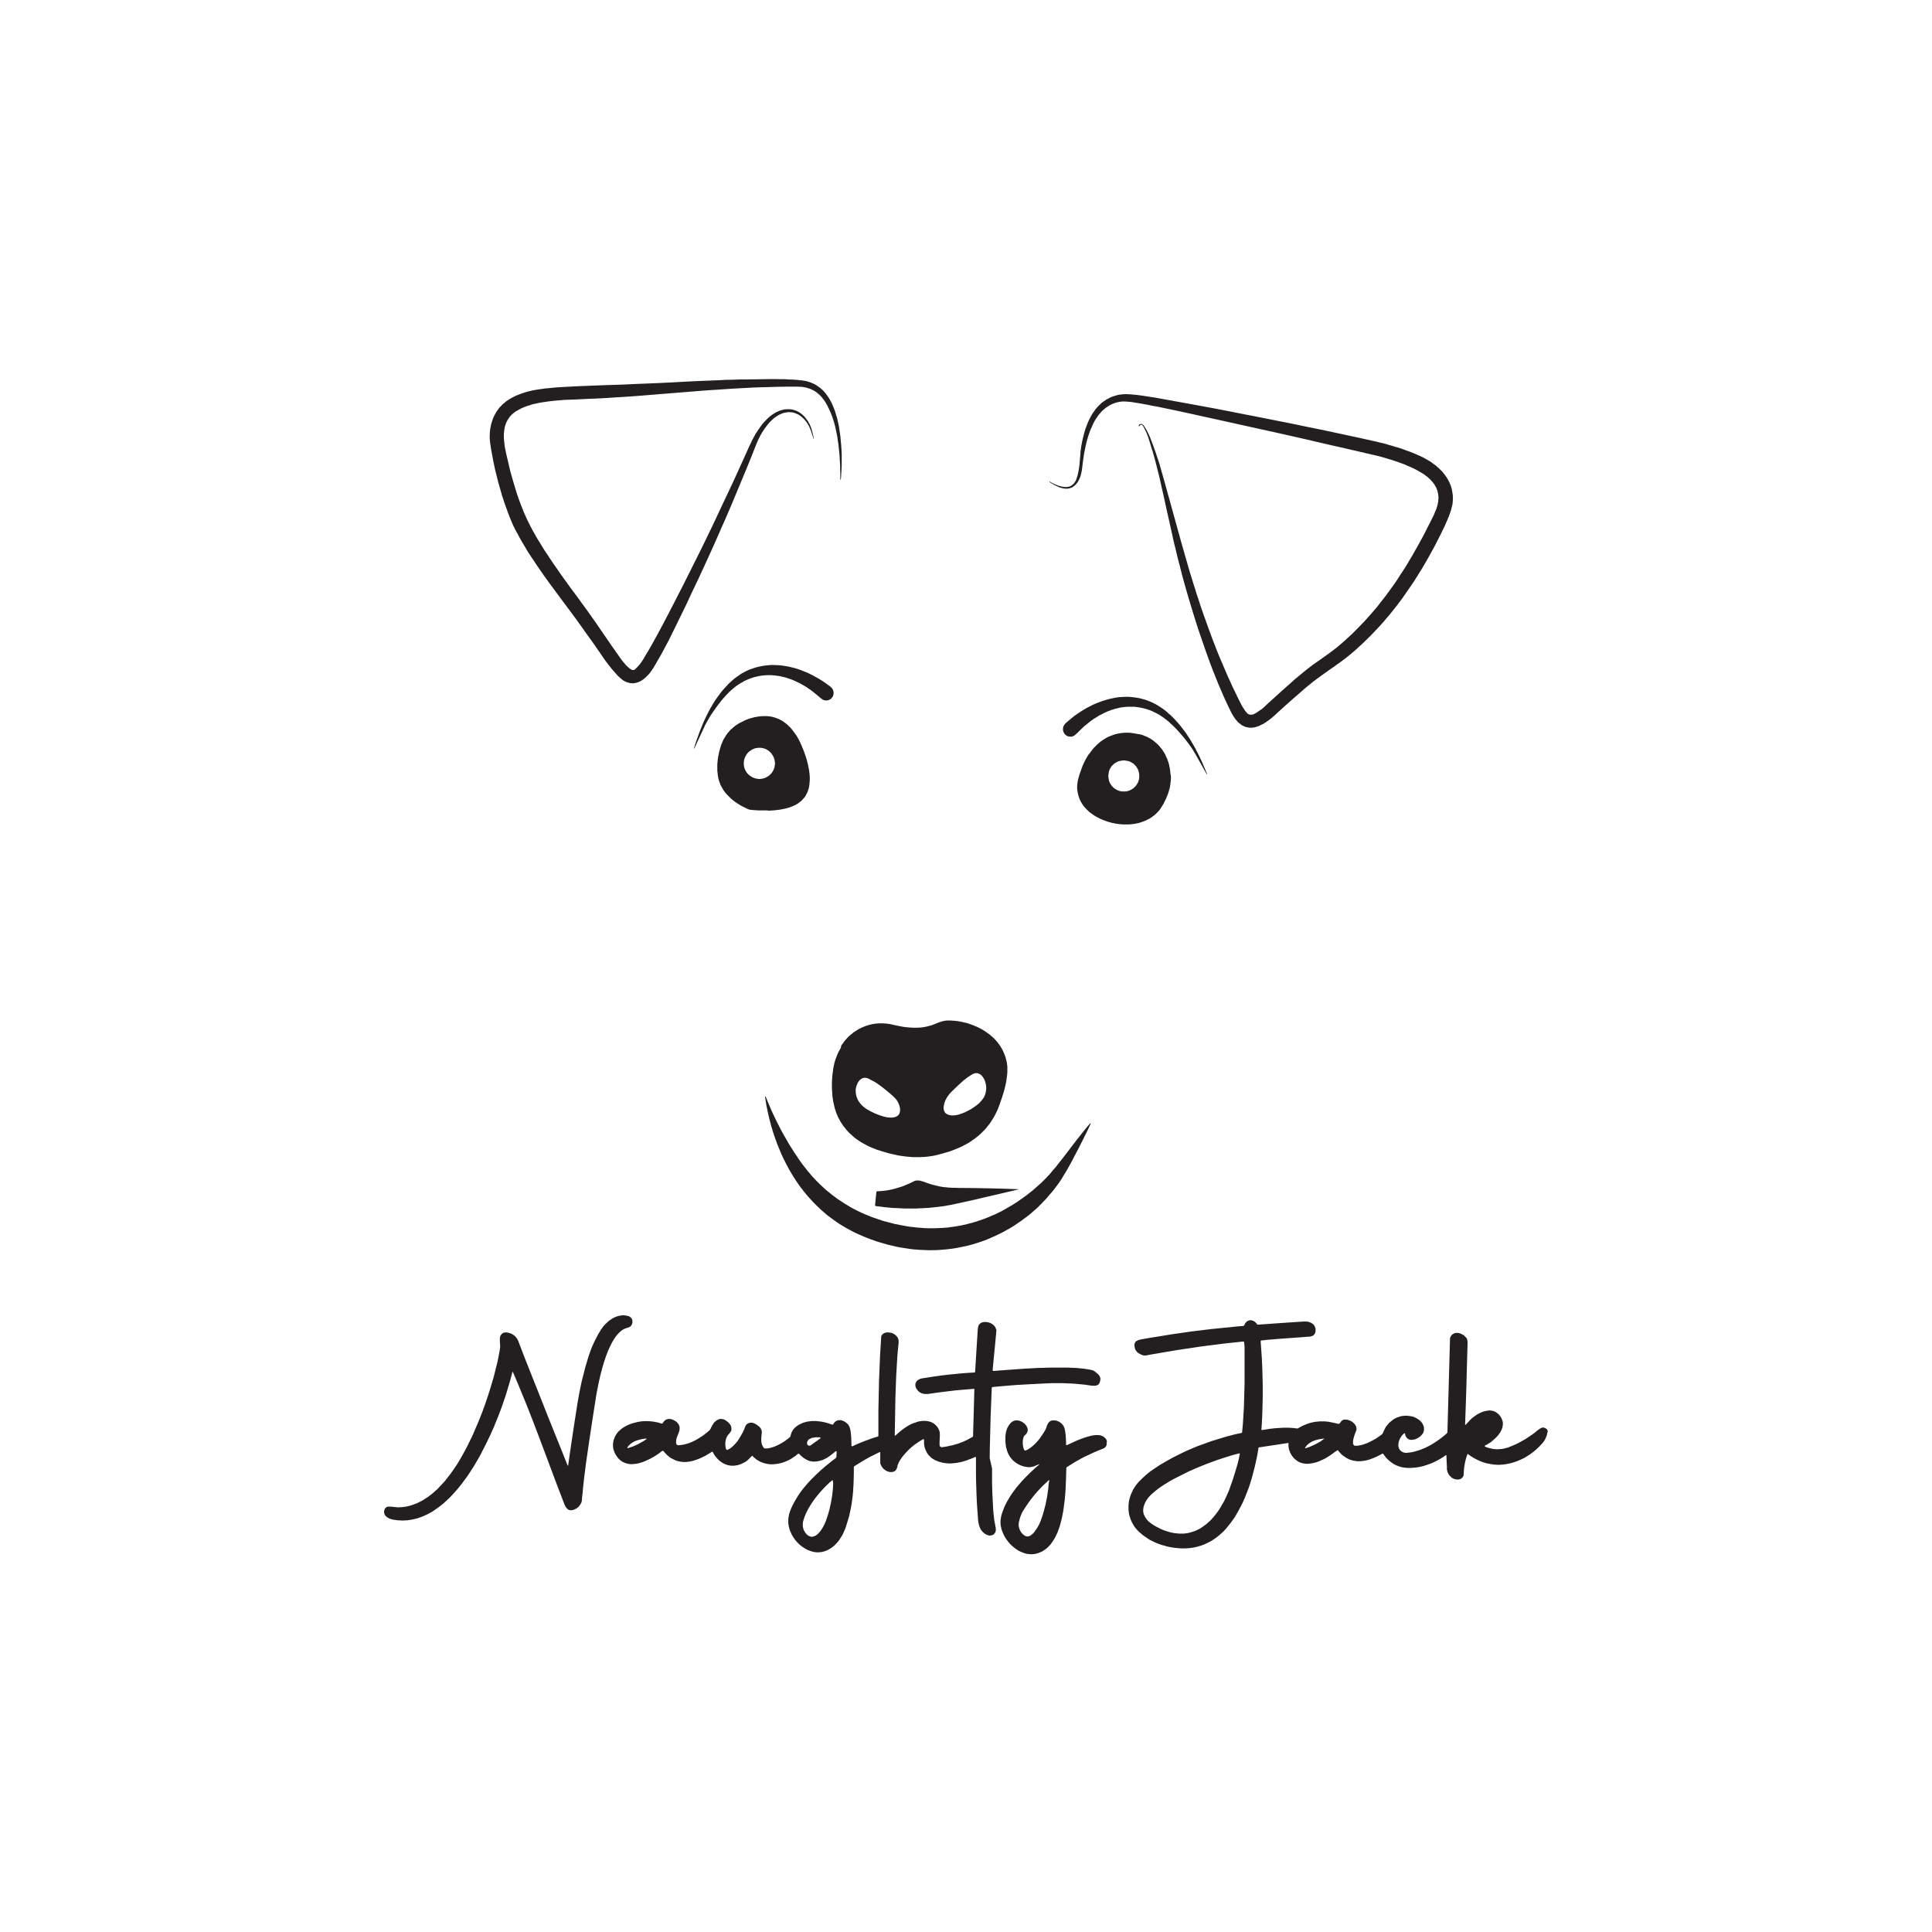 <svg xml:space="preserve" style="enable-background:new 0 0 1500 1500;" viewBox="0 0 1500 1500" y="0px" x="0px" xmlns:xlink="http://www.w3.org/1999/xlink" xmlns="http://www.w3.org/2000/svg" id="Layer_1" version="1.1">
<style type="text/css">
	.st0{fill:#231F20;}
</style>
<g>
	<g>
		<polygon points="546.4,440.4 550.7,431 555,421.5 559.2,411.9 563.4,402.4 567.5,392.9 571.5,383.3 575.5,373.7 
			579.5,364.1 583.4,354.5 587.2,344.9 587.6,343.9 588.1,342.8 588.5,341.8 589,340.8 589.5,339.8 590,338.8 590.5,337.8 
			591.1,336.9 591.6,335.9 592.2,335 592.8,334.1 593.4,333.2 594,332.3 594.7,331.4 595.3,330.6 596,329.7 596.8,328.7 
			597.8,327.6 598.9,326.5 600,325.5 601.1,324.5 602.3,323.7 603.4,322.9 604,322.6 604.6,322.2 605.2,321.9 605.8,321.6 
			606.4,321.4 607,321.1 607.6,320.9 608.2,320.7 608.8,320.5 609.4,320.4 610,320.3 610.6,320.2 611.2,320.1 611.8,320 612.4,320 
			612.9,320 613.5,320 614.1,320.1 614.7,320.1 615.2,320.2 616.2,320.4 617.1,320.7 618.1,321.1 619,321.5 619.9,321.9 
			620.8,322.5 621.7,323.1 622.5,323.8 623.1,324.3 623.8,324.9 624.3,325.5 624.9,326.1 625.4,326.8 625.9,327.4 626.4,328 
			626.8,328.7 627.2,329.4 627.7,330.2 628.1,330.9 628.5,331.7 628.8,332.6 629.2,333.4 629.5,334.3 629.9,335.3 630.6,337.5 
			631.6,340.5 631.6,340.7 631.7,340.7 631.8,340.7 631.9,340.7 631.9,340.6 631.5,338.8 631.1,337 630.7,335.4 630.3,333.9 
			630.1,333.2 629.8,332.4 629.6,331.7 629.3,331 629,330.3 628.7,329.6 628.3,328.9 627.9,328.2 627.6,327.5 627.2,326.9 
			626.8,326.3 626.3,325.7 625.9,325.1 625.4,324.5 625,323.9 624.5,323.4 624,322.9 623.5,322.4 623,322 622.5,321.5 621.9,321.1 
			621.4,320.7 620.8,320.3 620.3,320 619.7,319.7 619.1,319.3 618.5,319.1 617.9,318.8 617.3,318.6 616.7,318.4 616.1,318.2 
			615.5,318.1 614.8,317.9 614.2,317.8 613.6,317.8 612.9,317.7 612.2,317.7 611.6,317.7 610.9,317.7 610.3,317.8 609.9,317.8 
			608.9,317.9 608,318.1 607,318.4 606,318.6 605,319 604.1,319.4 603.1,319.8 602.2,320.3 601.2,320.9 600.3,321.5 599.3,322.1 
			598.4,322.8 597.5,323.5 596.6,324.3 595.7,325.2 594.8,326.1 593.9,327 593,328 592.1,329 591.3,330.1 590.4,331.3 589.6,332.5 
			588.7,333.7 587.9,335 587,336.3 586.2,337.7 585.4,339.1 584.6,340.6 583.8,342.1 583.1,343.7 582.3,345.3 581.5,347 
			577.3,356.3 573.1,365.6 568.9,374.8 564.6,383.9 560.4,392.8 556.2,401.8 552,410.6 547.8,419.3 543.6,427.9 539.3,436.5 
			535.1,444.9 530.9,453.3 526.7,461.5 522.5,469.7 518.3,477.8 514.1,485.8 512.2,489.3 510.4,492.7 508.5,496.1 506.7,499.4 
			504.9,502.6 503.1,505.7 501.2,508.8 499.4,511.9 498.7,513 498,514 497.2,515.1 496.5,516.1 495.6,517 494.8,518 493.9,518.8 
			493,519.7 492.7,519.9 492.5,520 492.1,520.2 491.8,520.2 491.5,520.2 491.2,520.2 490.8,520.1 490.5,520 489.9,519.7 
			489.3,519.3 488.7,518.9 488.1,518.4 487.5,517.8 486.8,517.2 486.2,516.6 485.5,515.8 484.9,515.1 484.2,514.3 483.4,513.4 
			482.7,512.4 481.1,510.2 479,507.2 478.2,506.1 474.2,500.4 468.8,492.5 463.3,484.5 459.1,478.5 455.2,473 451.5,468 
			449.8,465.6 442.4,455.6 437.2,448.4 434.8,445 432.6,441.8 430.5,438.8 428.5,435.9 426.5,432.9 424.6,430 422.7,427.2 
			421,424.4 419.3,421.6 417.6,418.9 416,416.2 414.5,413.5 413.6,412 412.8,410.4 412,408.9 411.2,407.3 410.4,405.7 409.6,404.1 
			408.8,402.4 408.1,400.8 407.3,399.1 406.6,397.4 405.2,393.9 403.8,390.3 402.5,386.7 401.2,382.9 400,379 398.8,375 
			397.6,370.9 396.4,366.6 395.3,362.1 394.2,357.3 393,352.2 392.5,349.7 392,347.4 391.7,345.3 391.5,343.3 391.3,341.3 
			391.2,339.5 391.2,338.6 391.2,337.7 391.2,336.9 391.3,336 391.4,335.2 391.4,334.4 391.6,333.6 391.7,332.8 391.8,332 
			392,331.3 392.2,330.6 392.4,329.9 392.7,329.2 392.9,328.5 393.2,327.8 393.5,327.2 393.9,326.5 394.2,325.9 394.6,325.3 
			395,324.7 395.4,324.2 395.8,323.6 396.2,323.1 396.7,322.6 397.1,322.1 397.6,321.7 398.2,321.2 398.7,320.7 399.3,320.3 
			399.9,319.8 400.5,319.4 401.2,319 401.9,318.6 402.6,318.2 403.3,317.8 404.8,317 406.5,316.3 408.2,315.6 410,315 411.9,314.4 
			413.8,313.8 415.9,313.4 418,312.9 420.1,312.5 422.8,312.1 425.5,311.7 428.1,311.4 430.6,311.1 433.1,310.9 435.5,310.7 
			437.8,310.5 440,310.4 448,310.1 455.9,309.7 463.5,309.4 471,309 478.2,308.5 485.3,308.1 492.2,307.6 498.9,307.1 516,305.7 
			535.9,304.1 549.8,303 556.2,302.6 562.3,302.2 568,301.8 573.5,301.5 579.1,301.2 584.5,300.9 589.8,300.7 595,300.6 
			600.2,300.4 605.3,300.3 610.4,300.2 615.4,300.2 619.3,300.2 620.2,300.2 621.1,300.3 621.9,300.3 622.8,300.4 623.7,300.5 
			624.5,300.7 625.3,300.8 626.1,301 626.9,301.2 627.7,301.5 628.5,301.7 629.2,302 630,302.3 630.7,302.7 631.4,303 632.1,303.4 
			633.2,304.1 634.2,304.8 635.2,305.7 636.2,306.5 637.2,307.5 638.1,308.5 638.9,309.6 639.8,310.7 640.4,311.6 641,312.5 
			641.5,313.5 642.1,314.4 642.6,315.4 643.1,316.5 643.6,317.5 644.1,318.6 644.6,319.7 645.1,320.8 645.5,321.9 646,323.1 
			646.4,324.3 646.8,325.5 647.2,326.8 647.6,328 647.9,329.3 648.3,330.6 648.6,332 648.9,333.4 649.5,336.2 650.1,339.1 
			650.5,342.2 651,345.4 651.3,348.7 651.7,352.1 651.9,354.6 652,357.1 652.2,359.6 652.3,362.1 652.3,364.6 652.4,367.2 
			652.4,369.7 652.4,372.2 652.4,372.3 652.5,372.3 652.5,372.4 652.6,372.4 652.6,372.4 652.6,372.4 652.7,372.3 652.8,372.3 
			652.8,372.2 653,370.4 653.1,368.6 653.2,366.9 653.3,365.1 653.4,363.3 653.5,361.5 653.5,359.7 653.5,357.9 653.5,356.2 
			653.5,354.4 653.5,352.6 653.4,350.8 653.3,349 653.2,347.2 653.1,345.4 652.9,343.6 652.7,341.3 652.5,339.1 652.2,336.9 
			651.9,334.9 651.6,332.8 651.3,330.9 650.9,329 650.5,327.2 650.1,325.4 649.6,323.6 649.1,322 648.6,320.3 648.1,318.7 
			647.5,317.2 646.9,315.7 646.3,314.3 645.7,312.9 645,311.6 644.3,310.3 643.6,309.1 642.8,307.9 642,306.8 641.2,305.7 
			640.4,304.7 639.5,303.7 638.6,302.8 637.7,302 636.7,301.1 635.7,300.4 634.7,299.7 633.7,299 632.6,298.4 631.4,297.8 
			630.2,297.3 629,296.8 627.7,296.4 626.4,296 625,295.7 623.7,295.5 622.2,295.3 620.2,295.1 618.2,294.9 615.2,294.7 
			612.2,294.6 609,294.4 605.7,294.4 602.2,294.3 598.3,294.3 593.7,294.4 587,294.5 578.5,294.6 574.4,294.6 569.6,294.8 
			564,294.9 557.7,295.2 550.7,295.5 543,295.8 534.5,296.2 525.3,296.7 513.6,297.3 504,297.7 494.1,298.1 483.2,298.6 
			467.7,299.1 450.1,299.8 446,300 442.1,300.2 438.4,300.4 435,300.6 431.7,300.8 428.6,301.1 425.7,301.4 423,301.6 421.3,301.9 
			419.6,302.1 417.9,302.4 416.3,302.6 414.7,302.9 413.1,303.2 411.6,303.6 410.2,303.9 408.7,304.3 407.4,304.7 406,305.2 
			404.7,305.6 403.4,306.1 402.1,306.6 400.9,307.1 399.8,307.6 398.6,308.2 397.5,308.8 396.4,309.4 395.4,310 394.4,310.7 
			393.4,311.3 392.5,312 391.6,312.8 390.7,313.5 389.9,314.3 389.1,315.1 388.3,315.9 387.6,316.7 386.9,317.6 386.3,318.5 
			385.6,319.4 384.9,320.6 384.2,321.9 383.5,323.2 382.9,324.6 382.5,325.7 382.1,326.8 381.8,327.9 381.4,329 381.2,330 381,331 
			380.8,332 380.6,333 380.5,334 380.4,335 380.3,336 380.3,337 380.2,338.1 380.2,339.1 380.2,340.1 380.3,341.2 380.4,342.3 
			380.5,343.3 380.6,344.4 380.8,345.5 381.3,348.8 381.9,352.1 382.5,355.3 383.1,358.6 383.8,361.8 384.5,365.1 385.3,368.3 
			386.1,371.5 386.9,374.6 387.8,377.8 388.7,380.9 389.6,384.1 390.6,387.2 391.6,390.3 392.7,393.4 393.8,396.4 394.6,398.6 
			395.4,400.7 396.2,402.7 397,404.6 397.8,406.5 398.6,408.3 399.5,410.1 400.3,411.7 401.8,414.4 403.3,417.2 404.8,419.9 
			406.5,422.7 408.2,425.6 409.9,428.5 411.8,431.4 413.8,434.4 415.8,437.4 417.9,440.5 420.1,443.7 422.4,447 424.8,450.3 
			427.3,453.8 430.1,457.5 433,461.5 437.7,467.8 442.4,474.1 447,480.3 451.5,486.6 455.9,492.8 460.3,498.9 464.6,505.1 
			468.8,511.2 469.9,512.8 471.1,514.4 472.4,516.1 473.7,517.7 475,519.4 476.5,521.1 478,522.8 479.5,524.5 480.2,525.2 
			480.9,525.8 481.6,526.5 482.3,527 483,527.6 483.6,528.1 484.3,528.5 485,528.9 485.8,529.3 486.5,529.6 487.2,529.8 487.9,530 
			488.6,530.2 489.3,530.4 490,530.4 490.8,530.5 491.3,530.5 491.9,530.5 492.4,530.4 493,530.3 493.5,530.2 494.1,530.1 
			494.6,529.9 495.1,529.8 495.7,529.6 496.2,529.3 496.8,529.1 497.3,528.8 497.9,528.5 498.4,528.2 498.9,527.8 499.5,527.4 
			500,527 500.5,526.6 501.1,526.1 501.6,525.6 502.6,524.6 503.7,523.5 504.7,522.3 505.6,521 506.6,519.6 507.5,518.2 
			509.2,515.3 510.8,512.5 512.4,509.8 513.9,507.1 515.3,504.5 516.7,501.9 518,499.4 519.3,497 523.9,487.6 528.5,478.2 
			533.1,468.8 537.5,459.3 542,449.9" class="st0"></polygon>
		<polygon points="1128,385.5 1127.9,384.2 1127.7,382.9 1127.5,381.6 1127.3,380.3 1127,379.1 1126.7,378.1 
			1126.4,377.1 1126,376.2 1125.6,375.2 1125.2,374.3 1124.7,373.3 1124.2,372.4 1123.7,371.5 1123.1,370.6 1122.5,369.7 
			1121.9,368.8 1121.2,368 1120.5,367.1 1119.8,366.2 1119,365.4 1118.2,364.6 1117.4,363.8 1116.5,363 1115.6,362.2 1114.7,361.4 
			1113.7,360.7 1112.7,360 1111.7,359.2 1110.7,358.5 1109.6,357.8 1108.5,357.2 1107.3,356.5 1106.2,355.9 1105,355.2 
			1103.7,354.6 1102.5,354 1101.2,353.5 1099.3,352.6 1097.3,351.8 1095.3,351 1093.2,350.2 1091.2,349.5 1089.1,348.7 1087,348 
			1084.8,347.3 1082.6,346.7 1080.4,346 1078.2,345.4 1076,344.7 1073.7,344.1 1071.4,343.6 1069.1,343 1066.7,342.5 1056.6,340.2 
			1046.3,338 1036.1,335.8 1025.7,333.6 1015.3,331.5 1004.8,329.3 994.3,327.2 983.7,325.1 973.1,323 962.3,320.9 951.6,318.8 
			940.7,316.7 929.8,314.7 918.9,312.7 907.8,310.7 896.8,308.7 894.1,308.3 890.9,307.8 887,307.2 882.4,306.6 880.2,306.4 
			878.1,306.2 876.2,306.1 874.3,306 872.6,306.1 871.7,306.1 870.9,306.2 870.2,306.3 869.4,306.4 868.7,306.5 868.1,306.6 
			867,306.9 866,307.2 865,307.5 864,307.8 863,308.2 862,308.6 861.1,309.1 860.2,309.6 859.1,310.1 858.2,310.8 857.2,311.4 
			856.3,312.1 855.3,312.8 854.5,313.6 853.6,314.4 852.7,315.3 851.9,316.2 851.1,317.1 850.3,318.1 849.6,319.2 848.8,320.2 
			848.1,321.3 847.4,322.5 846.8,323.6 846.1,324.9 845.5,326.1 844.9,327.4 844.3,328.8 843.8,330.2 843.3,331.6 842.7,333 
			842.3,334.5 841.8,336.1 841.4,337.7 841,339.3 840.6,340.9 840.2,342.6 839.9,344.4 839.5,346.2 839.3,348 839.1,349.3 
			838.9,350.8 838.8,352.5 838.6,355 838.3,358.3 838.1,360.8 837.8,363 837.5,365 837.1,366.9 836.9,367.8 836.7,368.7 
			836.5,369.5 836.2,370.4 836,371.1 835.7,371.9 835.4,372.8 835,373.6 834.5,374.3 834.1,375 833.5,375.6 833,376.1 832.4,376.6 
			831.8,377 831.4,377.2 831.1,377.4 830.7,377.6 830.3,377.7 829.9,377.8 829.5,377.9 829.1,378 828.6,378.1 827.7,378.1 
			826.8,378.1 825.8,378 824.8,377.9 823.7,377.6 822.6,377.3 821.5,377 820.3,376.5 819.1,376 817.8,375.4 816.4,374.7 815,373.9 
			814.9,373.9 814.8,373.9 814.8,373.9 814.7,374 814.7,374 814.7,374 814.7,374.1 814.7,374.2 814.8,374.2 815.8,374.9 
			816.8,375.5 817.9,376.1 818.9,376.7 819.9,377.2 820.9,377.6 821.9,378.1 823,378.5 823.5,378.7 824.1,378.8 824.7,379 
			825.2,379.1 825.8,379.2 826.3,379.3 826.9,379.4 827.4,379.4 827.9,379.4 828.4,379.4 829,379.4 829.5,379.3 829.9,379.2 
			830.4,379.1 830.9,379 831.4,378.8 831.8,378.6 832.2,378.5 832.6,378.3 833,378 833.3,377.8 833.7,377.5 834.1,377.2 
			834.4,376.9 835.1,376.3 835.8,375.5 836.4,374.7 837,373.9 837.5,372.9 838,371.9 838.5,370.8 838.9,369.7 839.2,368.5 
			839.5,367.2 839.8,366 840,364.7 840.5,360.8 840.9,357.6 841.3,354.8 841.7,352.1 842.2,349.6 842.7,347.2 843.2,345 
			843.7,342.8 844.3,340.7 844.9,338.6 845.6,336.6 846.3,334.6 847.1,332.7 847.9,330.9 848.7,329.1 849.6,327.3 850.1,326.5 
			850.5,325.8 851,325 851.5,324.3 852,323.5 852.5,322.8 853,322.1 853.6,321.4 854.2,320.8 854.7,320.1 855.3,319.5 855.9,318.9 
			856.5,318.3 857.2,317.8 857.8,317.2 858.5,316.7 859.1,316.2 859.8,315.8 860.5,315.3 861.1,314.9 861.8,314.5 862.5,314.2 
			863.2,313.8 864,313.5 864.7,313.2 865.4,313 866.1,312.7 866.9,312.5 867.6,312.3 868.4,312.2 869.1,312 869.8,311.9 
			870.7,311.8 871.6,311.7 872.4,311.7 873.3,311.7 874.5,311.8 875.8,311.9 877.3,312 878.9,312.2 880.7,312.5 882.5,312.8 
			884.6,313.1 886.7,313.5 890.7,314.2 895,315.1 899.5,315.9 904.2,316.9 914.3,319 925.3,321.4 943,325.3 960.6,329.2 
			978.2,333.1 995.9,337 1013.5,341 1031.1,345.1 1048.7,349.1 1066.3,353.2 1068.5,353.7 1070.6,354.2 1072.8,354.8 1074.9,355.4 
			1076.9,356 1078.9,356.6 1080.9,357.2 1082.9,357.9 1084.8,358.5 1086.7,359.2 1088.6,359.9 1090.5,360.6 1092.3,361.4 
			1094,362.1 1095.8,362.9 1097.5,363.7 1099.5,364.7 1101.3,365.7 1103,366.7 1104.7,367.7 1106.2,368.7 1106.9,369.3 
			1107.6,369.8 1108.3,370.3 1108.9,370.9 1109.5,371.4 1110.1,372 1110.7,372.5 1111.2,373.1 1111.7,373.7 1112.2,374.3 
			1112.7,374.8 1113.1,375.4 1113.6,376 1113.9,376.6 1114.3,377.3 1114.7,377.9 1115,378.5 1115.3,379.1 1115.5,379.8 
			1115.8,380.4 1116,381.1 1116.2,381.7 1116.3,382.5 1116.5,383.2 1116.6,384 1116.7,384.8 1116.8,385.5 1116.8,386.3 
			1116.8,387.1 1116.7,387.9 1116.7,388.7 1116.6,389.6 1116.4,390.4 1116.3,391.2 1116.1,392.1 1115.8,392.9 1115.6,393.8 
			1115.3,394.7 1114.8,396.1 1114.1,397.6 1113.5,399.2 1112.7,400.9 1110.6,405.1 1108.5,409.2 1106.5,413.2 1104.4,417.2 
			1102.3,421 1100.2,424.8 1098.1,428.5 1096,432.2 1093.9,435.7 1091.8,439.2 1089.6,442.7 1087.4,446 1085.3,449.3 1083.1,452.6 
			1080.8,455.8 1078.6,458.9 1076.3,462 1074,465 1071.7,467.9 1069.4,470.9 1067,473.7 1064.6,476.5 1062.2,479.2 1059.8,481.9 
			1057.3,484.5 1054.8,487.1 1052.3,489.6 1049.8,492.1 1047.2,494.5 1044.6,496.9 1042,499.2 1039.3,501.5 1038,502.6 
			1036.7,503.6 1035.2,504.8 1033.7,505.9 1032.1,507.1 1030.4,508.3 1025.8,511.6 1021.8,514.4 1018.8,516.5 1016.2,518.5 
			1013.9,520.3 1011.1,522.6 1008.2,525 1005.2,527.5 1002.1,530.3 998.8,533.2 995.1,536.5 984.6,546 980.3,550 979.8,550.4 
			979.3,550.8 978.6,551.2 977.9,551.7 976.3,552.8 974.5,553.9 973.9,554.2 973.3,554.5 972.8,554.7 972.3,554.8 971.7,554.9 
			971.2,554.9 970.8,554.9 970.3,554.8 969.9,554.7 969.6,554.6 969.2,554.4 968.9,554.2 968.5,553.9 968.2,553.6 967.9,553.3 
			967.6,552.9 967,552.2 966.4,551.4 965.9,550.6 965.3,549.7 964.7,548.8 964.2,547.9 963.7,546.9 963.1,545.8 961.5,542.6 
			959.9,539.3 958.3,536 956.7,532.7 955.2,529.3 953.6,525.9 952.1,522.4 950.6,518.9 949.1,515.4 947.6,511.9 946.1,508.3 
			944.6,504.6 943.2,500.9 941.7,497.2 940.3,493.4 938.9,489.6 937.5,485.7 936.1,481.8 934.7,477.9 933.3,473.9 931.9,469.8 
			930.6,465.7 929.2,461.6 927.9,457.3 926.5,453 925.2,448.7 923.8,444.3 922.5,439.8 921.2,435.2 919.8,430.5 918.5,425.8 
			917.1,420.9 906,380.8 902.9,369.7 901.4,364.5 900.5,361.2 899.5,358 898.4,354.8 897.4,351.7 896.3,348.6 895.2,345.6 
			894.1,342.7 893,339.8 892.4,338.4 891.8,337.1 891.2,335.9 890.6,334.7 890,333.5 889.3,332.4 888.6,331.3 887.9,330.2 
			887.6,329.9 887.3,329.7 887,329.5 886.6,329.3 886.3,329.2 885.9,329.2 885.5,329.2 885.1,329.3 884.8,329.4 884.6,329.5 
			884.5,329.6 884.4,329.9 884.2,330.1 884.1,330.5 884.1,330.8 884.1,330.9 884.2,331 884.3,331 884.4,331 884.5,330.9 
			884.7,330.6 885,330.3 885.2,330.1 885.3,329.9 885.4,329.9 885.6,329.8 885.9,329.7 886.1,329.7 886.4,329.8 886.7,329.9 
			886.9,330.1 887.1,330.3 887.3,330.5 888,331.8 888.7,333 889.3,334.3 889.9,335.5 890.4,336.7 890.9,338 891.4,339.2 
			891.8,340.5 892.9,344 893.9,347.4 895,350.8 895.9,354.1 897,358 898,361.9 899,365.9 900.1,370.2 901.1,374.7 902.2,379.6 
			903.5,385.3 905.3,393.6 907.8,404.7 909.8,413.7 911.2,420.2 912.8,426.6 914.3,433 916,439.4 917.6,445.8 919.3,452.1 
			921.1,458.4 922.9,464.6 924.8,470.9 926.7,477.1 928.6,483.2 930.6,489.4 932.7,495.5 934.8,501.6 936.9,507.6 939.1,513.7 
			941.2,519.3 943.4,524.8 945.6,530.3 947.8,535.5 948.9,538 949.9,540.4 951,542.8 952.1,545.1 953.1,547.3 954.1,549.4 
			955.1,551.4 956.1,553.4 956.7,554.5 957.3,555.5 957.9,556.5 958.6,557.5 959.2,558.4 959.9,559.2 960.6,560 961.2,560.7 
			961.9,561.3 962.7,561.9 963.4,562.5 964.1,563 964.9,563.4 965.7,563.8 966.5,564.2 967.3,564.4 968.1,564.6 968.9,564.8 
			969.7,564.9 970.5,565 971,565 971.5,565 972.5,564.9 973.5,564.8 974.6,564.6 975.7,564.2 976.8,563.9 978,563.4 979.1,562.8 
			980.4,562.2 981.6,561.5 982.9,560.7 984.1,559.8 985.4,558.9 986.7,557.9 988,556.8 989.3,555.7 996.4,549.2 1002.9,543.4 
			1008.8,538.3 1013.9,533.8 1015.9,532.2 1018.1,530.4 1020.5,528.5 1023.2,526.5 1026.1,524.4 1029.3,522.1 1032.7,519.7 
			1036.3,517.2 1038.2,515.8 1040.2,514.4 1042.1,513 1044.1,511.5 1046,510 1048,508.4 1049.9,506.8 1051.9,505.1 1053.8,503.4 
			1055.7,501.6 1057.7,499.8 1059.6,498 1061.5,496.1 1063.5,494.2 1065.4,492.2 1067.3,490.2 1069.1,488.3 1071,486.3 
			1072.8,484.3 1074.6,482.3 1076.3,480.2 1078.1,478.2 1079.8,476.1 1081.5,474 1083.2,471.8 1084.9,469.7 1086.5,467.5 
			1088.2,465.3 1089.8,463 1091.4,460.7 1093,458.4 1094.6,456.1 1096.2,453.8 1097.8,451.4 1099.3,449 1100.9,446.5 1102.4,444 
			1104,441.5 1105.5,438.9 1107,436.4 1108.5,433.7 1110,431.1 1111.5,428.3 1113,425.6 1114.5,422.8 1115.9,420 1117.4,417.1 
			1118.9,414.1 1119.9,412 1120.9,410 1121.8,408.1 1122.6,406.2 1123.4,404.5 1124.1,402.7 1124.8,401.1 1125.4,399.5 1125.9,398 
			1126.4,396.6 1126.8,395.2 1127.1,393.9 1127.4,392.7 1127.7,391.6 1127.8,390.5 1127.9,389.5 1128,388.1 1128,386.8" class="st0"></polygon>
		<polygon points="559.1,545.2 560.1,543.9 561.1,542.8 562.1,541.6 563.1,540.5 564.1,539.4 565.1,538.4 566,537.4 
			567,536.5 568,535.6 569,534.8 569.9,534 570.9,533.2 571.8,532.5 572.8,531.8 573.8,531.2 574.7,530.6 575.7,530 576.7,529.5 
			577.6,528.9 578.6,528.4 579.6,528 580.6,527.5 581.6,527.1 582.7,526.7 583.7,526.4 584.7,526 585.7,525.7 586.8,525.5 
			587.8,525.2 588.9,525 589.9,524.8 591.3,524.6 592.7,524.4 594.2,524.3 595.6,524.2 597,524.2 598.5,524.2 599.9,524.3 
			601.4,524.4 602.8,524.6 604.3,524.8 605.8,525 607.2,525.4 608.7,525.7 610.2,526.1 611.7,526.6 613.2,527.1 614.6,527.6 
			616.1,528.2 617.6,528.9 619.1,529.6 620.6,530.3 622.1,531.1 623.5,531.9 625,532.8 626.5,533.7 627.9,534.7 629.4,535.7 
			630.8,536.8 632.2,537.9 633.6,539 635,540.2 636.4,541.4 637,541.9 637.5,542.3 638.1,542.7 638.5,543 639,543.3 639.4,543.5 
			639.8,543.6 640.2,543.7 640.8,543.8 641.4,543.8 642,543.8 642.6,543.7 643.1,543.6 643.7,543.4 644.2,543.1 644.7,542.9 
			645,542.6 645.3,542.4 645.6,542.1 645.8,541.8 646.1,541.5 646.3,541.2 646.5,540.9 646.7,540.5 646.8,540.2 646.9,539.8 
			647.1,539.4 647.1,539 647.2,538.6 647.2,538.2 647.2,537.8 647.2,537.4 647.1,536.8 646.9,536.2 646.7,535.6 646.4,535 
			646.1,534.5 645.6,534 645.2,533.5 644.7,533.1 642.8,531.7 640.9,530.3 639,529 637.1,527.8 635.1,526.6 633.1,525.5 
			631.1,524.4 629.1,523.4 627.1,522.4 625.1,521.6 623.1,520.8 621,520 619,519.3 617,518.7 614.9,518.2 612.9,517.7 610.9,517.3 
			608.9,517 606.9,516.7 604.9,516.5 602.9,516.4 601,516.3 599.1,516.3 597.2,516.4 595.3,516.6 593.4,516.8 591.6,517.1 
			589.7,517.5 587.9,517.9 586.2,518.4 584.4,519 582.7,519.6 581.6,520 580.5,520.5 579.4,521 578.3,521.6 577.3,522.1 
			576.2,522.7 575.2,523.3 574.2,524 573.2,524.7 572.2,525.4 571.2,526.1 570.2,526.9 569.2,527.7 568.3,528.5 567.4,529.3 
			566.4,530.2 565.3,531.3 564.3,532.4 563.2,533.6 562.2,534.7 561.1,535.9 560.1,537.1 559.1,538.4 558.2,539.7 557.2,541 
			556.3,542.3 555.3,543.7 554.4,545.1 553.5,546.6 552.7,548 551.8,549.5 550.9,551.1 550.1,552.6 549.3,554.2 548.5,555.8 
			547.7,557.5 546.9,559.2 546.1,560.9 545.4,562.7 544.6,564.6 543.9,566.4 543.1,568.3 542.4,570.3 541.7,572.3 540.9,574.4 
			540.2,576.5 539.5,578.6 538.8,580.9 538.8,581 538.9,581 538.9,581.1 539,581.1 539.1,581 539.1,581 546.5,565.1 547,564 
			547.5,562.9 548.1,561.8 548.7,560.7 550,558.4 551.4,556 552.9,553.7 554.6,551.3 556.3,548.9 558.1,546.5" class="st0"></polygon>
		<polygon points="936.3,598.8 935.4,596.7 934.5,594.6 933.7,592.6 932.8,590.7 931.9,588.8 931,586.9 930.1,585.1 
			929.2,583.4 928.3,581.6 927.4,579.9 926.5,578.3 925.5,576.7 924.6,575.1 923.7,573.6 922.7,572.1 921.7,570.6 920.8,569.2 
			919.8,567.8 918.7,566.4 917.7,565.1 916.7,563.8 915.6,562.5 914.6,561.3 913.5,560.1 912.4,558.9 911.3,557.7 910.2,556.6 
			909.1,555.5 907.9,554.5 906.7,553.4 905.6,552.4 904.6,551.6 903.6,550.9 902.6,550.1 901.5,549.4 900.5,548.7 899.5,548.1 
			898.4,547.4 897.3,546.8 896.3,546.3 895.2,545.7 894.1,545.2 893,544.7 891.9,544.3 890.7,543.8 889.6,543.4 888.5,543.1 
			886.7,542.6 884.9,542.1 883.1,541.8 881.2,541.5 879.4,541.3 877.5,541.1 875.6,541 873.7,541 871.8,541.1 869.9,541.2 
			867.9,541.4 866,541.7 864,542.1 862,542.5 860.1,543 858.1,543.6 856.1,544.2 854.1,544.9 852.1,545.7 850.1,546.5 848.1,547.4 
			846.2,548.4 844.2,549.4 842.3,550.5 840.3,551.7 838.4,552.9 836.5,554.2 834.6,555.5 832.8,556.9 831,558.4 829.2,559.9 
			827.5,561.4 827,561.9 826.6,562.4 826.2,563 825.9,563.5 825.6,564.1 825.5,564.7 825.3,565.4 825.3,566 825.3,566.4 
			825.3,566.8 825.4,567.2 825.5,567.6 825.6,568 825.7,568.3 825.9,568.7 826.1,569.1 826.3,569.4 826.5,569.7 826.7,570 
			827,570.3 827.3,570.6 827.6,570.8 827.9,571 828.2,571.2 828.7,571.5 829.3,571.7 829.8,571.8 830.4,571.9 831,571.9 
			831.6,571.9 832.2,571.9 832.8,571.7 833.1,571.6 833.5,571.4 833.9,571.2 834.4,570.9 834.8,570.5 835.3,570.1 835.8,569.6 
			836.4,569.1 837.7,567.8 839,566.5 840.3,565.3 841.6,564 843,562.9 844.4,561.8 845.7,560.7 847.1,559.6 848.5,558.6 
			849.9,557.7 851.4,556.8 852.8,555.9 854.2,555.1 855.7,554.4 857.1,553.6 858.5,553 860,552.3 861.4,551.8 862.9,551.2 
			864.3,550.8 865.8,550.3 867.2,550 868.7,549.6 870.1,549.3 871.6,549.1 873,548.9 874.5,548.8 875.9,548.7 877.4,548.7 
			878.8,548.7 880.2,548.7 881.6,548.8 882.7,549 883.8,549.1 884.8,549.3 885.9,549.5 887,549.7 888,550 889,550.2 890.1,550.5 
			891.1,550.9 892.2,551.2 893.2,551.6 894.2,552 895.3,552.5 896.3,553 897.3,553.5 898.3,554 899.3,554.5 900.3,555.1 
			901.3,555.8 902.4,556.5 903.4,557.2 904.4,558 905.5,558.8 906.5,559.6 907.6,560.5 908.6,561.5 909.7,562.5 910.8,563.5 
			911.9,564.6 913,565.7 914.1,566.9 915.2,568.1 917.2,570.4 919.1,572.6 920.9,574.9 922.6,577.1 924.2,579.3 925.7,581.5 
			926.4,582.6 927,583.7 927.7,584.8 928.3,585.8 936.9,601.1 936.9,601.2 937,601.2 937.1,601.2 937.2,601.2 937.2,601.1 
			937.2,601" class="st0"></polygon>
		<path d="M596.9,629.4l1.6-0.1l1.6-0.1l1.5-0.1l1.6-0.2l1.5-0.2l1.5-0.2l1.5-0.3l1.4-0.3l1.4-0.3l1.3-0.4l1.3-0.4
			l1.2-0.4l1.2-0.5l1.1-0.5l1.1-0.5l1-0.6l1-0.6l0.9-0.7l0.9-0.7l0.8-0.7l0.8-0.8l0.7-0.8l0.7-0.8l0.6-0.8l0.5-0.9l0.5-0.9l0.5-0.9
			l0.4-1l0.4-1l0.3-1l0.3-1.1l0.2-1.1l0.2-1.1l0.1-1.2l0.1-1.2l0.1-1.2l0-1.3l0-1.3l-0.1-1.3l-0.1-1.4l-0.2-1.4l-0.2-1.4l-0.3-1.5
			l-0.3-1.5l-0.3-1.5l-0.4-1.6l-0.4-1.6l-0.5-1.6l-0.5-1.6l-0.6-1.7l-0.6-1.7l-0.7-1.7l-0.7-1.7l-0.7-1.7l-0.8-1.8l-0.5-1l-0.5-1
			l-0.5-0.9l-0.5-0.9l-0.5-0.9l-0.6-0.9l-0.6-0.9l-0.6-0.8l-0.6-0.8l-0.6-0.8l-0.6-0.8l-0.6-0.8l-0.6-0.7l-0.7-0.7l-0.7-0.7
			l-0.7-0.7l-0.7-0.6l-0.7-0.6l-0.7-0.6l-0.7-0.5l-0.7-0.5l-0.7-0.5l-0.8-0.5l-0.8-0.4l-0.8-0.4l-0.8-0.4l-0.8-0.3l-0.8-0.3
			l-0.8-0.3l-0.8-0.3l-0.8-0.2l-0.8-0.2l-0.8-0.2l-0.8-0.1l-0.8-0.1l-0.8-0.1l-1.1-0.1l-1.1,0l-1.1,0l-1.1,0l-1.1,0.1l-1.1,0.1
			l-1.1,0.1l-1.1,0.2l-1.1,0.2l-1.1,0.2l-1.1,0.3l-1.1,0.3l-1.1,0.3l-1.1,0.4l-1.1,0.4l-1.1,0.4l-1,0.5l-1,0.5l-1,0.5l-1,0.5l-1,0.5
			l-1,0.6l-0.9,0.6l-0.9,0.6l-0.9,0.7l-0.8,0.7l-0.8,0.7l-0.8,0.7l-0.8,0.7l-0.7,0.8l-0.7,0.8l-0.7,0.8l-0.5,0.7l-0.5,0.7l-0.5,0.8
			l-0.5,0.8l-0.5,0.8l-0.5,0.8l-0.4,0.8l-0.4,0.9l-0.4,0.9l-0.4,0.9l-0.4,1l-0.3,1l-0.3,1l-0.3,1l-0.3,1.1l-0.3,1.1l-0.5,2.3
			l-0.2,1.1l-0.2,1.1l-0.2,1.1l-0.1,1.1l-0.1,1.1l-0.1,1l-0.1,1l0,1l0,1l0,1l0,1l0,1l0.1,0.9l0.1,0.9l0.1,0.9l0.1,0.9l0.1,0.9
			l0.2,0.9l0.2,0.9l0.2,0.8l0.2,0.8l0.3,0.8l0.3,0.8l0.3,0.8l0.3,0.8l0.4,0.8l0.4,0.7l0.4,0.7l0.4,0.7l0.4,0.7l0.5,0.8l0.5,0.7
			l0.9,1.1l0.9,1.1l1,1l1,1l1,1l1.1,1l1.1,0.9l1.2,0.9l1.2,0.8l1.2,0.8l1.3,0.8l1.3,0.8l1.4,0.7l1.4,0.7l1.4,0.7l1.5,0.6l0.3,0.1
			l0.3,0.1l0.4,0.1l0.4,0l1.6,0.2l1.6,0.1l1.6,0.1l1.6,0.1l1.6,0l1.6,0h1.6l1.6,0L596.9,629.4z M594.8,603.6l-0.5,0.2l-0.5,0.2
			l-0.6,0.2l-0.6,0.2l-0.6,0.1l-0.6,0.1l-0.6,0.1l-0.6,0.1l-0.6,0l-0.6,0l-0.6-0.1l-0.6-0.1l-0.6-0.1l-0.6-0.1l-0.6-0.2l-0.6-0.2
			l-0.5-0.2l-0.5-0.2l-0.5-0.3l-0.5-0.3l-0.5-0.3l-0.5-0.3l-0.5-0.4l-0.5-0.4l-0.4-0.4l-0.4-0.4l-0.4-0.4l-0.4-0.5l-0.3-0.5
			l-0.3-0.5l-0.3-0.5l-0.3-0.5l-0.2-0.5l-0.2-0.5l-0.2-0.6l-0.2-0.6l-0.1-0.6l-0.1-0.6l-0.1-0.6l0-0.6l0-0.6l0-0.6l0-0.6l0.1-0.6
			l0.1-0.6l0.1-0.6l0.2-0.6l0.2-0.6l0.2-0.5l0.2-0.5l0.3-0.5l0.3-0.5l0.3-0.5l0.3-0.5l0.4-0.5l0.4-0.5l0.4-0.4l0.4-0.4l0.5-0.4
			l0.5-0.4l0.5-0.3l0.5-0.3l0.5-0.3l0.5-0.3l0.5-0.2l0.5-0.2l0.6-0.2l0.6-0.2l0.6-0.1l0.6-0.1l0.6-0.1l0.6,0l0.6,0l0.6,0l0.6,0
			l0.6,0.1l0.6,0.1l0.6,0.1l0.6,0.2l0.6,0.2l0.5,0.2l0.5,0.2l0.5,0.3l0.5,0.3l0.5,0.3l0.5,0.3l0.5,0.4l0.4,0.4l0.4,0.4l0.4,0.4
			l0.4,0.5l0.4,0.5l0.3,0.5l0.3,0.5l0.3,0.5l0.3,0.5l0.2,0.5l0.2,0.5l0.2,0.6l0.2,0.6l0.1,0.6l0.1,0.6l0.1,0.6l0.1,0.6l0,0.6l0,0.6
			l-0.1,0.6l-0.1,0.6l-0.1,0.6l-0.1,0.6l-0.2,0.6l-0.2,0.6l-0.2,0.5l-0.2,0.5l-0.3,0.5l-0.3,0.5l-0.3,0.5l-0.3,0.5l-0.4,0.5
			l-0.4,0.4l-0.4,0.4l-0.4,0.4l-0.4,0.4l-0.5,0.4l-0.5,0.3l-0.5,0.3l-0.5,0.3L594.8,603.6z" class="st0"></path>
		<path d="M908.8,601.4l-0.1-1l-0.1-1l-0.1-1l-0.1-1l-0.2-1l-0.2-1l-0.2-1l-0.2-1l-0.3-1l-0.3-0.9l-0.3-0.9l-0.3-0.9
			l-0.4-0.9l-0.4-0.9l-0.4-0.9l-0.4-0.9l-0.4-0.8l-0.5-0.8l-0.5-0.8l-0.5-0.8l-0.5-0.8l-0.6-0.8l-0.6-0.7l-0.6-0.7l-0.6-0.7
			l-0.6-0.7l-0.7-0.7l-0.7-0.6l-0.7-0.6l-0.8-0.7l-0.8-0.7l-0.9-0.6l-0.9-0.6l-0.9-0.6l-0.9-0.5l-1-0.5l-1-0.5l-1-0.4l-1-0.4l-1-0.4
			l-1.1-0.3l-1.1-0.3L884,570l-1.1-0.2l-1.1-0.2l-1.3-0.2l-1.3-0.2L878,569l-1.2-0.1l-1.2,0h-1.2l-1.2,0l-1.2,0.1l-1.2,0.1l-1.2,0.2
			l-1.2,0.2l-1.1,0.2l-1.1,0.3l-1.1,0.3l-1.1,0.4l-1.1,0.4l-1.1,0.4l-1.1,0.5l-1.1,0.5l-1,0.6l-1,0.6l-1,0.6l-1,0.7l-1,0.7l-1,0.8
			l-0.9,0.8l-0.9,0.8l-0.9,0.9l-0.9,0.9l-0.9,0.9l-0.8,1l-0.8,1l-0.8,1.1l-0.8,1.1L845,586l-0.7,1.2l-0.7,1.2l-0.7,1.2l-0.7,1.3
			l-0.6,1.3l-0.6,1.3l-0.6,1.4l-0.5,1.4l-0.5,1.4l-0.5,1.4l-0.5,1.4l-0.5,1.5l-0.4,1.5l-0.4,1.4l-0.3,1.3l-0.2,1.3l-0.2,1.3
			l-0.1,1.2l0,1.2l0,1.1l0.1,1.1l0.2,1.2l0.2,1.2l0.3,1.2l0.3,1.2l0.4,1.1l0.4,1.1l0.5,1.1l0.5,1l0.6,1l0.6,1l0.7,1l0.8,1l0.8,0.9
			l0.9,0.9l0.9,0.9l0.9,0.9l1,0.8l1.1,0.8l1.1,0.8l1.2,0.8l1.2,0.7l1.3,0.7l1.3,0.7l1.3,0.6l1.4,0.6l1.4,0.5l1.4,0.5l1.4,0.5
			l1.5,0.4l1.5,0.4l1.5,0.3l1.5,0.3l1.5,0.2l1.5,0.2l1.5,0.1l1.5,0.1l1,0l1,0l1,0l1,0l1-0.1l1-0.1l1-0.1l1-0.1l1-0.2l1-0.2l1-0.2
			l0.9-0.2l0.9-0.3l0.9-0.3l0.9-0.3l0.9-0.3l0.9-0.4l0.9-0.4l0.8-0.4l0.8-0.4l0.8-0.4l0.8-0.5l0.8-0.5l0.7-0.5l0.7-0.5l0.7-0.5
			l0.7-0.6l0.7-0.6l0.6-0.6l0.6-0.6l0.6-0.6l0.6-0.7l0.5-0.6l0.5-0.6l0.8-1.2l0.6-1l0.6-1l0.6-1l0.5-1l0.5-1l0.5-1l0.5-1l0.4-1
			l0.4-1l0.4-1l0.4-1l0.3-1l0.3-1l0.3-1l0.3-1l0.2-1l0.3-1.7l0.2-1.7l0.2-1.7l0.1-1.7l0-1l0-1L908.8,601.4z M884.5,603.1l0,0.6
			l-0.1,0.6l-0.1,0.6l-0.1,0.6l-0.2,0.6l-0.2,0.6l-0.2,0.5l-0.2,0.5l-0.3,0.5l-0.3,0.5l-0.3,0.5l-0.3,0.5l-0.4,0.5l-0.4,0.4
			l-0.4,0.4l-0.4,0.4l-0.4,0.4l-0.5,0.4l-0.5,0.3l-0.5,0.3l-0.5,0.3l-0.5,0.3l-0.5,0.2l-0.5,0.2l-0.6,0.2l-0.6,0.2l-0.6,0.1
			l-0.6,0.1l-0.6,0.1l-0.6,0l-0.6,0l-0.6,0l-0.6,0l-0.6-0.1l-0.6-0.1l-0.6-0.1l-0.6-0.2l-0.6-0.2l-0.5-0.2l-0.5-0.2l-0.5-0.3
			l-0.5-0.3l-0.5-0.3l-0.5-0.3l-0.5-0.4l-0.4-0.4l-0.4-0.4l-0.4-0.4l-0.4-0.4l-0.4-0.5l-0.3-0.5l-0.3-0.5l-0.3-0.5l-0.3-0.5
			l-0.2-0.5l-0.2-0.5l-0.2-0.6l-0.1-0.6l-0.1-0.6l-0.1-0.6l-0.1-0.6l-0.1-0.6l0-0.6l0-0.6l0.1-0.6l0.1-0.6l0.1-0.6l0.1-0.6l0.1-0.6
			l0.2-0.6l0.2-0.6l0.2-0.5l0.3-0.5l0.3-0.5l0.3-0.5l0.3-0.5l0.4-0.5l0.4-0.4l0.4-0.4l0.4-0.4l0.4-0.4l0.5-0.4l0.5-0.3l0.5-0.3
			l0.5-0.3l0.5-0.3l0.5-0.2l0.5-0.2l0.6-0.2l0.6-0.1l0.6-0.1l0.6-0.1l0.6-0.1l0.6-0.1l0.6,0l0.6,0l0.6,0.1l0.6,0.1l0.6,0.1l0.6,0.1
			l0.6,0.1l0.6,0.2l0.5,0.2l0.5,0.2l0.5,0.3l0.5,0.3l0.5,0.3l0.5,0.3l0.5,0.4l0.4,0.4l0.4,0.4l0.4,0.4l0.4,0.4l0.4,0.5l0.3,0.5
			l0.3,0.5l0.3,0.5l0.3,0.5l0.2,0.5l0.2,0.6l0.2,0.6l0.2,0.6l0.1,0.6l0.1,0.6l0.1,0.6l0,0.6l0,0.6L884.5,603.1z" class="st0"></path>
		<path d="M652.8,813.6l-0.7,1.2l-0.7,1.2l-0.6,1.2l-0.6,1.3l-0.5,1.3l-0.5,1.3l-0.5,1.3l-0.4,1.3l-0.4,1.3l-0.3,1.4
			l-0.3,1.4l-0.3,1.4l-0.2,1.5l-0.2,1.5l-0.2,1.6l-0.2,1.6l-0.1,1.6l-0.1,1.6l-0.1,1.6l0,1.6l0,1.6l0,1.6l0.1,1.5l0.1,1.5l0.1,1.5
			l0.1,1.5l0.2,1.4l0.2,1.4l0.2,1.4l0.3,1.3l0.3,1.3l0.3,1.3l0.3,1.3l0.4,1.3l0.4,1.2l0.4,1.2l0.5,1.2l0.5,1.2l0.5,1.1l0.6,1.1
			l0.6,1.1l0.6,1.1l0.7,1.1l0.7,1l0.7,1.1l0.8,1l0.8,1l0.8,1l0.9,1l0.9,1l0.9,0.9l1,0.9l1,0.9l1,0.9l1,0.8l1.1,0.8l1.1,0.8l1.2,0.8
			l1.2,0.8l1.2,0.7l1.3,0.7l1.3,0.7l1.3,0.7l1.4,0.7l1.4,0.6l1.5,0.6l1.5,0.6l1.5,0.6l1.6,0.5l1.6,0.5l1.6,0.5l1.7,0.5l1.7,0.5
			l1.8,0.5l1.8,0.4l1.8,0.4l2.2,0.5l2.2,0.4l2.2,0.3l2.2,0.3l2.2,0.2l2.2,0.2l2.1,0.1l2.1,0l2.1,0l2.1-0.1l2.1-0.1l2.1-0.2l2.1-0.3
			l2-0.3l2-0.4l2-0.5l0.8-0.2l2.9-0.8l2.8-0.8l1.4-0.4l1.3-0.4l1.3-0.5l1.3-0.5l1.3-0.5l1.2-0.5l1.2-0.5l1.2-0.5l1.2-0.5l1.2-0.6
			l1.1-0.6l1.1-0.6l1.1-0.6l1.1-0.6l1-0.6l1-0.7l1-0.7l1-0.7l1-0.7l0.9-0.7l0.9-0.7l0.9-0.7l0.9-0.8l0.9-0.8l0.8-0.8l0.8-0.8
			l0.8-0.8l0.8-0.8l0.9-1l0.8-1l0.8-1l0.8-1l0.8-1l0.7-1.1l0.7-1.1l0.7-1.1l0.7-1.1l0.7-1.2l0.6-1.2l0.6-1.2l0.6-1.2l0.6-1.3
			l0.5-1.3l0.5-1.3l0.7-1.8l0.6-1.8l0.6-1.7l0.6-1.7l0.5-1.7l0.5-1.6l0.5-1.6l0.4-1.6l0.4-1.6l0.4-1.6l0.3-1.5l0.3-1.5l0.2-1.5
			l0.2-1.5l0.2-1.4l0.1-1.4l0.1-0.9l0-0.9l0-0.9v-0.9l0-0.9l0-0.9l-0.1-0.8l-0.1-0.8l-0.1-0.8l-0.1-0.8l-0.2-0.8l-0.2-0.8l-0.2-0.8
			l-0.2-0.8l-0.2-0.8l-0.3-0.8l-0.5-1.4l-0.6-1.4l-0.6-1.4l-0.7-1.4l-0.8-1.3l-0.8-1.3l-0.9-1.3l-1-1.3l-1-1.2l-1.1-1.2l-1.1-1.1
			l-1.2-1.1l-1.3-1.1l-1.3-1l-1.4-1l-1.4-1l-1.5-0.9l-1.5-0.9l-1.6-0.8l-1.6-0.8l-1.7-0.7l-1.7-0.7l-1.7-0.6l-1.7-0.6l-1.7-0.5
			l-1.8-0.4l-1.8-0.4l-1.8-0.3l-1.8-0.3l-1.8-0.2l-1.8-0.1l-1.8-0.1l-0.8,0l-0.7,0l-0.7,0l-0.7,0.1l-0.9,0.1l-0.9,0.2l-1,0.2l-1,0.3
			l-1,0.3l-1.1,0.4l-1.2,0.5l-1.8,0.7l0,0l-1,0.4l-1,0.4l-1.1,0.3l-1.1,0.3l-1.5,0.4l-1.5,0.3l-1.5,0.3l-1.5,0.2l-1.6,0.1l-1.6,0.1
			l-1.6,0l-1.6,0l-1.7-0.1l-1.7-0.1l-1.8-0.2l-1.8-0.2l-1.9-0.3l-2-0.4l-2-0.4l-2.2-0.5l-1.4-0.3l-1.4-0.3l-1.4-0.2l-1.4-0.2
			l-1.4-0.1l-1.4-0.1l-1.4,0l-1.4,0l-1.4,0.1l-1.3,0.1l-1.3,0.2l-1.3,0.2l-1.3,0.3l-1.3,0.3l-1.3,0.4l-1.3,0.4l-1.2,0.5l-1.2,0.5
			l-1.2,0.5l-1.2,0.6l-1.1,0.6l-1.1,0.7l-1.1,0.7l-1.1,0.7l-1,0.8l-1,0.8l-1,0.8l-1,0.9l-0.9,0.9l-0.9,1l-0.9,1l-0.8,1l-0.8,1.1
			l-0.8,1.1l-0.8,1.1L652.8,813.6z M732.7,859l0.1-0.8l0.2-0.8l0.2-0.9l0.3-0.9l0.3-0.8l0.3-0.8l0.4-0.7l0.4-0.7l0.4-0.7l0.5-0.7
			l0.5-0.7l0.5-0.7l0.6-0.7l0.6-0.7l0.6-0.6l0.9-0.9l2.9-2.8l2.1-2l2-1.8l0.9-0.8l0.9-0.8l0.9-0.7l0.9-0.7l0.9-0.7l0.9-0.6l0.9-0.6
			l0.9-0.6l0.9-0.5l0.9-0.5l0.6-0.3l0.6-0.2l0.6-0.1l0.6,0h0.4l0.4,0l0.4,0.1l0.4,0.1l0.4,0.2l0.4,0.2l0.4,0.2l0.4,0.2l0.4,0.3
			l0.4,0.3l0.4,0.4l0.3,0.4l0.3,0.4l0.3,0.4l0.3,0.5l0.3,0.4l0.5,1l0.4,1l0.3,1l0.3,1l0.2,1l0.1,1l0.1,1v1l-0.1,0.8l-0.1,0.8
			l-0.1,0.8l-0.2,0.8l-0.2,0.8l-0.3,0.8l-0.3,0.8l-0.4,0.8l-0.4,0.7l-0.5,0.7l-0.5,0.7l-0.6,0.7l-0.6,0.7l-0.6,0.7l-0.7,0.7
			l-0.7,0.6l-0.7,0.5l-0.7,0.6l-0.8,0.6l-0.9,0.6l-0.9,0.6l-0.9,0.6l-0.9,0.6l-1,0.5l-0.9,0.5l-1,0.5l-0.9,0.5l-0.9,0.4L748,864
			l-0.9,0.4l-0.9,0.3l-0.9,0.3l-0.8,0.3l-0.8,0.2l-0.8,0.2l-0.8,0.1l-0.7,0.1l-0.7,0.1l-0.7,0l-0.7,0l-0.6,0l-0.6-0.1l-0.6-0.1
			l-0.6-0.1l-0.5-0.2l-0.5-0.2l-0.5-0.2l-0.5-0.3l-0.4-0.2l-0.3-0.3l-0.4-0.4l-0.3-0.5l-0.3-0.5l-0.2-0.5l-0.2-0.6l-0.1-0.6
			l-0.1-0.7l0-0.7L732.7,859z M664.3,846.5l0.1-1l0.2-1l0.3-1l0.3-1l0.4-1l0.2-0.5l0.3-0.5l0.3-0.5l0.3-0.4l0.3-0.4l0.3-0.4l0.4-0.4
			l0.4-0.3l0.4-0.3l0.4-0.3l0.4-0.2l0.4-0.2l0.4-0.1l0.4-0.1l0.4-0.1l0.4,0l0.6,0l0.6,0.1l0.6,0.1l0.6,0.2l0.9,0.4l0.9,0.5l0.9,0.5
			l1,0.5l1,0.5l1,0.6l1,0.6l1,0.7l1,0.7l1,0.7l2.1,1.6l2.3,1.8l3.1,2.6l0.9,0.8l0.7,0.6l0.7,0.6l0.6,0.6l0.6,0.6l0.6,0.6l0.5,0.6
			l0.5,0.6l0.5,0.7l0.4,0.7l0.4,0.8l0.4,0.8l0.3,0.8l0.3,0.8l0.2,0.8l0.2,0.8l0.1,0.8l0,0.7l0,0.7l-0.1,0.7l-0.1,0.6l-0.2,0.6
			l-0.2,0.5l-0.3,0.5l-0.3,0.4l-0.3,0.3l-0.3,0.3l-0.4,0.3l-0.5,0.3l-0.5,0.2l-0.5,0.2l-0.6,0.2l-0.6,0.1l-0.6,0.1l-0.6,0.1l-0.7,0
			l-0.7,0l-0.7,0l-0.8-0.1l-0.8-0.1l-0.8-0.1l-0.8-0.2l-0.8-0.2l-0.9-0.2l-0.9-0.3l-0.9-0.3l-1-0.3l-1-0.4l-1-0.4l-1-0.4l-1-0.4
			l-1-0.5l-1-0.5l-1-0.5l-0.9-0.5l-0.9-0.5l-0.9-0.5l-0.8-0.5l-0.7-0.5l-0.8-0.6l-0.7-0.6l-0.7-0.6l-0.6-0.6l-0.6-0.7l-0.6-0.7
			l-0.5-0.7l-0.5-0.7l-0.4-0.7l-0.4-0.7l-0.3-0.7l-0.3-0.8l-0.3-0.8l-0.2-0.8l-0.2-0.8l-0.1-0.8l-0.1-1l0-1L664.3,846.5z" class="st0"></path>
		<polygon points="846.7,872.2 846.6,872.1 846.5,872.2 846.5,872.2 846.1,872.6 845.6,873.1 845.2,873.6 844.7,874.1 
			840.5,879.3 836.2,884.7 831.9,890.3 827.5,896.1 824.7,899.7 822.1,903 819.7,906.1 817.3,908.8 815.2,911.4 813.1,913.6 
			812.1,914.7 811.2,915.6 810.3,916.5 809.5,917.3 807.7,919 806,920.5 804.2,922.1 802.5,923.6 800.7,925.1 798.9,926.5 
			797.1,927.9 795.2,929.3 793.4,930.6 791.5,931.9 789.7,933.2 787.8,934.4 785.9,935.6 784,936.7 782.1,937.8 780.2,938.9 
			778.3,940 776.3,941 774.4,941.9 772.4,942.9 770.4,943.7 768.4,944.6 766.4,945.4 764.4,946.2 762.4,946.9 760.4,947.6 
			758.4,948.3 756.3,948.9 754.3,949.5 752.2,950 750.1,950.6 748.1,951 746.4,951.4 744.7,951.7 743,952 741.4,952.3 738.8,952.6 
			736.2,953 733.6,953.2 731,953.4 728.4,953.5 725.8,953.6 723.1,953.6 720.5,953.6 717.8,953.5 715.2,953.3 712.5,953.1 
			709.8,952.8 707,952.5 704.3,952.1 701.6,951.6 698.8,951.1 697.1,950.7 695.3,950.4 693.6,950 691.8,949.5 690.1,949.1 
			688.4,948.6 686.7,948.2 685,947.7 683.4,947.1 681.7,946.6 680.1,946 678.5,945.5 676.9,944.9 675.3,944.3 673.7,943.6 
			672.1,943 670.6,942.3 669,941.6 667.5,940.9 666,940.2 664.5,939.4 663,938.7 661.6,937.9 660.1,937.1 658.7,936.2 657.3,935.4 
			655.8,934.5 654.4,933.6 653.1,932.7 651.7,931.8 650.3,930.9 649,929.9 647.4,928.7 645.8,927.5 644.2,926.2 642.6,924.9 
			641,923.6 639.5,922.2 638,920.8 636.5,919.4 635.1,918 633.6,916.5 632.2,915 630.8,913.5 629.4,911.9 628.1,910.3 626.7,908.7 
			625.4,907 624.3,905.6 623.2,904.2 622.1,902.7 621,901.2 619.9,899.6 618.9,898 616.7,894.8 614.5,891.3 612.3,887.8 
			610.2,884.1 608,880.3 606.2,877 604.5,873.6 602.7,870.1 601,866.5 599.3,862.9 597.7,859.2 596.1,855.4 594.5,851.5 
			594.4,851.4 594.4,851.4 594.3,851.3 594.2,851.3 594.2,851.3 594.1,851.3 594,851.4 594,851.4 594,851.5 594,851.6 594.3,853.6 
			594.6,855.6 594.9,857.5 595.3,859.5 595.7,861.4 596.1,863.3 596.5,865.2 597,867.2 597.4,869.1 597.9,870.9 598.4,872.8 
			598.9,874.7 599.5,876.5 600,878.4 600.6,880.2 601.2,882 601.8,883.8 602.5,885.6 603.1,887.3 603.8,889.1 604.5,890.8 
			605.2,892.5 605.9,894.2 606.6,895.9 607.4,897.6 608.2,899.3 609,900.9 609.8,902.5 610.6,904.1 611.5,905.7 612.3,907.3 
			613.2,908.9 614.1,910.4 615,911.9 615.9,913.4 616.9,914.9 617.8,916.4 618.8,917.8 619.8,919.3 620.8,920.7 621.8,922.1 
			622.9,923.4 623.9,924.8 625,926.1 626.1,927.5 627.2,928.8 628.3,930 629.5,931.3 630.6,932.5 631.8,933.8 633,935 634.2,936.2 
			635.4,937.3 636.6,938.5 637.8,939.6 639.1,940.7 640.4,941.8 641.6,942.9 642.9,943.9 644.2,944.9 645.6,945.9 646.9,946.9 
			648.3,947.9 649.6,948.8 651.8,950.3 654.1,951.7 656.3,953 658.6,954.3 661,955.6 663.3,956.8 665.7,957.9 668.2,959 
			670.7,960.1 673.2,961.1 675.8,962.1 678.3,963 680.9,963.9 683.5,964.7 686,965.4 688.6,966.2 691.2,966.8 693.7,967.4 
			696.3,968 698.9,968.5 701.5,968.9 704.1,969.3 706.6,969.7 709.2,970 711.8,970.2 714.4,970.4 716.9,970.5 719.5,970.6 
			722.1,970.7 724.6,970.6 727.2,970.6 729.7,970.4 732.3,970.2 734.8,970 737.3,969.7 739.8,969.4 742.3,969 744.8,968.5 
			747.3,968 749.8,967.5 752.7,966.8 755.5,966 758.4,965.1 761.2,964.2 764.1,963.2 766.9,962.1 769.6,960.9 772.4,959.7 
			775.1,958.4 777.8,957.1 780.5,955.6 783.2,954.1 785.8,952.6 788.4,950.9 790.9,949.2 793.5,947.4 795.2,946.1 797,944.8 
			798.7,943.5 800.4,942.1 802.1,940.6 803.7,939.2 805.4,937.7 807,936.1 808.6,934.5 810.1,932.9 811.7,931.3 813.2,929.6 
			814.7,927.8 816.2,926.1 817.7,924.3 819.2,922.4 820,921.3 820.8,920.2 821.7,919 822.6,917.7 823.5,916.4 824.4,915 826.2,912 
			828.1,908.9 830,905.5 832,901.9 834,898 837.6,891.2 840.9,884.6 844,878.4 846.8,872.5 846.9,872.3 846.8,872.2" class="st0"></polygon>
		<polygon points="767.5,922.6 755.7,922.4 743.7,922.3 741.6,922.2 739.7,922.2 737.8,922.1 736.1,922 734.5,921.8 
			733,921.7 731.6,921.5 730.4,921.3 728.8,921 727.2,920.6 725.6,920.2 724,919.8 722.4,919.3 720.7,918.8 719.1,918.2 
			717.4,917.6 716.2,917.2 715,916.9 714.5,916.7 713.9,916.6 713.4,916.6 712.9,916.5 712.4,916.5 712,916.5 711.6,916.5 
			711.1,916.6 710.7,916.7 710.4,916.8 710,916.9 709.7,917.1 708,917.9 706.4,918.7 704.7,919.4 703.1,920.1 701.4,920.8 
			699.8,921.4 698.1,921.9 696.4,922.4 694.8,922.9 693.1,923.3 691.4,923.7 689.8,924 688.1,924.3 686.4,924.5 684.7,924.7 
			683,924.8 681.1,924.9 681,924.9 680.9,925 680.8,925 680.6,925.1 680.6,925.2 680.5,925.3 680.4,925.5 680.4,925.6 679.4,935.7 
			679.4,935.8 679.5,935.9 679.5,936 679.6,936.2 679.7,936.3 679.8,936.3 679.9,936.4 680.1,936.4 682.2,936.7 684.3,936.9 
			686.4,937.2 688.4,937.4 690.5,937.6 692.6,937.8 694.7,937.9 696.7,938 698.8,938.1 700.8,938.2 702.8,938.3 704.9,938.3 
			706.9,938.3 708.9,938.3 710.9,938.3 712.9,938.2 714.9,938.1 716.8,938 718.8,937.9 720.8,937.8 722.7,937.6 724.7,937.4 
			726.6,937.2 728.5,937 730.5,936.7 732.4,936.5 734.3,936.2 736.2,935.8 738.1,935.5 740,935.1 741.8,934.7 743.7,934.3 
			753.7,932.1 764.9,929.5 790.6,923.5 790.7,923.5 790.7,923.4 790.7,923.4 790.7,923.3 790.6,923.3 779.2,922.9" class="st0"></polygon>
	</g>
	<g>
		<polygon points="475.9,1041.1 476.7,1039.7 477.5,1038.5 478.4,1037.3 479.2,1036.3 480.1,1035.3 481,1034.4 
			481.9,1033.6 482.3,1033.3 482.8,1032.9 483.2,1032.6 483.7,1032.3 484.1,1032.1 484.6,1031.8 485,1031.6 485.5,1031.4 
			486,1031.3 486.4,1031.1 487.1,1030.9 487.7,1030.7 488.3,1030.5 488.8,1030.2 489.2,1030 489.6,1029.7 489.9,1029.4 
			490.1,1029.1 490.3,1028.8 490.5,1028.4 490.7,1028 490.9,1027.6 490.9,1027.1 491,1026.7 491,1026.3 491,1025.8 491,1025.4 
			490.9,1024.9 490.8,1024.5 490.6,1024.1 490.4,1023.8 490.2,1023.4 489.9,1023.1 489.6,1022.8 489.2,1022.5 488.8,1022.2 
			488.4,1022 487.9,1021.8 487.3,1021.7 486.7,1021.5 486.1,1021.4 485.5,1021.3 484.9,1021.3 484.4,1021.2 483.8,1021.2 
			483.2,1021.2 482.5,1021.3 481.9,1021.4 481.3,1021.5 480.7,1021.6 480.1,1021.7 479.5,1021.9 478.9,1022.1 478.3,1022.3 
			477.7,1022.6 477.1,1022.8 476.5,1023.1 475.9,1023.4 475.3,1023.8 474.7,1024.2 474.1,1024.6 473.5,1025 472.9,1025.4 
			472.3,1025.9 471.8,1026.4 471.2,1026.9 470.7,1027.4 470.1,1027.9 469.6,1028.5 469.1,1029 468.6,1029.6 468.1,1030.2 
			467.7,1030.8 467.2,1031.5 466.4,1032.6 465.7,1033.9 464.9,1035.1 464.2,1036.4 463.5,1037.7 462.8,1039 462.1,1040.4 
			461.4,1041.8 460.8,1043.2 460.1,1044.6 459.5,1046.1 458.9,1047.6 458.3,1049.1 457.8,1050.7 457.2,1052.3 456.7,1053.9 
			456,1056.2 455.3,1058.6 454.6,1060.9 454,1063.2 453.4,1065.6 452.8,1067.9 452.2,1070.3 451.6,1072.6 450.8,1076.4 450,1080.3 
			449.3,1084.1 448.6,1088 447.3,1096.2 445.6,1107.2 443.5,1121.1 441.1,1137.8 441,1137.9 440.9,1137.9 440.8,1137.9 
			440.7,1137.9 440.7,1137.8 434.1,1121.3 425.8,1100.7 417.5,1079.7 411.8,1065.4 406.9,1053 404.7,1047.2 402.6,1041.8 
			402.4,1041.1 402,1040.4 401.7,1039.7 401.3,1039.1 400.9,1038.6 400.4,1038 400,1037.5 399.5,1037.1 399,1036.7 398.4,1036.3 
			397.8,1035.9 397.2,1035.6 396.6,1035.3 395.9,1035.1 395.3,1034.9 394.5,1034.7 393.9,1034.6 393.3,1034.5 392.8,1034.5 
			392.2,1034.5 391.7,1034.6 391.2,1034.7 390.8,1034.8 390.4,1035.1 390.1,1035.2 389.9,1035.4 389.6,1035.6 389.4,1035.9 
			389.2,1036.1 389,1036.4 388.8,1036.7 388.6,1037 388.4,1037.4 388.3,1037.9 388.2,1038.5 388.1,1039.2 388.1,1039.9 
			388.1,1040.8 388.1,1041.7 388.2,1043 388.3,1044.2 388.3,1045 388.3,1045.7 388.3,1046.2 388.1,1047.5 387.9,1048.9 
			387.6,1050.4 387.3,1052.1 386.6,1055.6 385.7,1059.6 384.8,1063 384,1066.4 383.1,1069.8 382.1,1073.1 381.1,1076.5 
			380.1,1079.8 379,1083.2 377.9,1086.5 376.8,1089.8 375.6,1093.1 374.4,1096.4 373.1,1099.7 371.8,1103 370.4,1106.3 369,1109.5 
			367.6,1112.8 366.1,1116.1 364.5,1119.3 363,1122.4 361.4,1125.5 359.8,1128.4 358.2,1131.3 356.6,1134 355,1136.7 353.3,1139.2 
			351.6,1141.7 349.9,1144.1 348.2,1146.3 346.5,1148.5 344.8,1150.6 343,1152.5 341.2,1154.4 340.4,1155.3 339.5,1156.2 
			338.6,1157 337.7,1157.8 336.8,1158.6 335.9,1159.4 335,1160.1 334.1,1160.8 333.2,1161.5 332.3,1162.2 331.4,1162.8 
			330.4,1163.4 329.5,1164 328.6,1164.6 327.7,1165.1 326.8,1165.6 325.8,1166.1 324.9,1166.5 324,1167 323,1167.4 322.1,1167.7 
			321.2,1168.1 320.2,1168.4 319.3,1168.7 318.3,1169 317.4,1169.2 316.4,1169.5 315.5,1169.7 314.5,1169.8 313.5,1170 
			312.6,1170.1 311.6,1170.2 310.5,1170.2 309.4,1170.3 308.6,1170.3 307.8,1170.2 306.8,1170.1 305.5,1170 304.3,1169.8 
			303.5,1169.8 302.7,1169.7 302,1169.7 301.4,1169.7 300.9,1169.8 300.4,1170 300,1170.2 299.6,1170.5 299.2,1170.9 298.9,1171.3 
			298.7,1171.7 298.5,1172.1 298.4,1172.6 298.3,1173 298.2,1173.4 298.2,1173.9 298.2,1174.3 298.3,1174.7 298.4,1175.1 
			298.5,1175.5 298.7,1175.9 298.9,1176.3 299.2,1176.7 299.5,1177 299.8,1177.4 300.2,1177.7 300.6,1178 301,1178.3 301.5,1178.6 
			302,1178.8 302.6,1179.1 303.2,1179.3 303.8,1179.5 304.4,1179.6 305,1179.8 306.1,1180 307.2,1180.1 308.3,1180.3 309.4,1180.4 
			310.5,1180.4 311.5,1180.5 312.6,1180.5 313.7,1180.5 314.7,1180.4 315.7,1180.4 316.8,1180.3 317.8,1180.1 318.8,1180 
			319.8,1179.8 320.8,1179.6 321.8,1179.4 322.8,1179.1 323.8,1178.9 324.8,1178.6 325.8,1178.2 326.8,1177.9 327.8,1177.5 
			328.8,1177.1 329.8,1176.6 330.8,1176.2 331.8,1175.7 332.8,1175.2 333.8,1174.6 334.8,1174.1 335.8,1173.5 336.7,1172.9 
			337.7,1172.2 338.7,1171.5 339.7,1170.8 340.7,1170.1 341.6,1169.4 342.6,1168.6 343.6,1167.8 344.6,1167 345.5,1166.1 
			346.5,1165.3 347.5,1164.3 349.4,1162.5 351.3,1160.5 353.2,1158.4 355.1,1156.2 357,1153.9 358.9,1151.5 360.7,1149 
			362.6,1146.5 364.4,1143.8 366.2,1141 368,1138.2 369.7,1135.3 371.5,1132.2 373.2,1129.2 374.8,1126 375.9,1123.9 377,1121.7 
			378.1,1119.5 379.1,1117.4 380.6,1114.3 382,1111.1 383.4,1108 384.7,1104.8 386,1101.6 387.3,1098.4 388.5,1095.2 389.7,1092 
			390.8,1088.7 391.9,1085.5 393,1082.2 394,1078.9 395,1075.5 396,1072.2 396.9,1068.8 397.8,1065.4 397.8,1065.3 397.9,1065.2 
			398.1,1065.2 398.2,1065.3 398.3,1065.4 401.6,1073.1 404.7,1080.7 406.9,1086 409.1,1091.4 411.3,1097 413.6,1102.9 
			415.9,1108.9 418.5,1115.7 425.6,1134.6 432.3,1152.5 437.9,1167.1 438.3,1168.2 438.8,1169.1 439.2,1169.9 439.6,1170.6 
			439.9,1170.9 440.1,1171.1 440.4,1171.4 440.6,1171.6 440.9,1171.8 441.1,1172 441.4,1172.1 441.7,1172.3 442.1,1172.4 
			442.4,1172.5 442.8,1172.5 443.3,1172.5 443.7,1172.5 444.1,1172.5 444.6,1172.4 445.1,1172.2 445.9,1172 446.7,1171.6 
			447.1,1171.4 447.5,1171.2 447.9,1170.9 448.2,1170.7 448.7,1170.3 449.2,1169.8 449.6,1169.4 450,1168.9 450.4,1168.3 
			450.8,1167.7 451.1,1167.1 451.4,1166.5 451.5,1166.2 451.6,1165.9 451.7,1165.7 451.7,1165.4 452,1161.9 452.4,1158.4 
			452.7,1154.9 453.1,1151.2 453.5,1147.5 454,1143.7 454.5,1139.8 455,1135.7 456.2,1127.5 457.5,1118.6 459,1108.6 461.1,1094.9 
			462.5,1086.1 462.9,1083.4 463.4,1080.6 464,1077.8 464.5,1075 465.1,1072.3 465.7,1069.6 466.3,1067 467,1064.5 467.6,1062.1 
			468.3,1059.7 469,1057.4 469.7,1055.3 470.4,1053.2 471.2,1051.1 471.9,1049.2 472.7,1047.4 473.5,1045.7 474.3,1044.1 
			475.1,1042.5" class="st0"></polygon>
		<path d="M1201.8,1112.1l-0.1-0.6l-0.1-0.6l-0.2-0.5l-0.1-0.3l-0.1-0.2l-0.2-0.2l-0.2-0.2l-0.3-0.2l-0.3-0.2l-0.3-0.2
			l-0.3-0.2l-0.3-0.1l-0.4-0.1l-0.4-0.1l-0.4-0.1l-0.2,0l-0.2,0l-0.4,0.1l-0.5,0.2l-0.6,0.3l-0.6,0.3l-0.7,0.5l-0.7,0.5l-0.8,0.6
			l-1.4,1.2l-1.5,1.1l-1.5,1.1l-1.5,1l-1.5,1l-1.5,1l-1.6,0.9l-1.6,0.9l-1.1,0.6l-1.1,0.6l-1.1,0.6l-1.1,0.5l-1.1,0.5l-1.2,0.5
			l-1.2,0.5l-1.2,0.5l-1.3,0.5l-1.3,0.4l-1.3,0.3l-1.3,0.3l-1.3,0.2l-1.3,0.1l-1.3,0.1h-1.3l-1.1-0.1l-1.1-0.1l-1.1-0.2l-1.1-0.2
			l-1.1-0.3l-1.1-0.3l-1.1-0.4l-1.1-0.4l-0.1-0.1l-0.1-0.1l0-0.1l0-0.1v-0.1l0-0.1l0-0.1l0.1-0.1l0.1-0.1l0.8-0.4l0.8-0.4l0.8-0.5
			l0.8-0.5l0.8-0.5l0.7-0.5l0.7-0.6l0.7-0.6l0.7-0.6l0.7-0.6l0.6-0.6l0.6-0.6l0.6-0.6l0.5-0.6l0.5-0.6l0.5-0.6l0.4-0.6l0.4-0.6
			l0.4-0.6l0.3-0.6l0.3-0.6l0.3-0.6l0.2-0.6l0.2-0.6l0.2-0.6l0.1-0.6l0.1-0.6l0.1-0.6l0-0.6v-0.6l0-0.6l-0.1-0.6l-0.2-0.8l-0.3-0.8
			l-0.3-0.8l-0.4-0.8l-0.4-0.7l-0.5-0.7l-0.5-0.6l-0.5-0.6l-0.6-0.5l-0.6-0.5l-0.6-0.4l-0.6-0.4l-0.5-0.3l-0.5-0.2l-0.6-0.2
			l-0.6-0.2l-0.6-0.1l-0.6-0.1l-0.6-0.1l-0.6,0l-0.6,0l-0.6,0.1l-0.7,0.1l-0.7,0.1l-0.7,0.1l-0.7,0.2l-0.7,0.2l-0.7,0.2l-0.7,0.3
			l-0.7,0.3l-0.7,0.3l-0.8,0.4l-0.7,0.4l-0.8,0.4l-0.7,0.5l-0.7,0.5l-0.7,0.5l-0.7,0.5l-0.7,0.5l-0.7,0.6l-0.6,0.6l-0.6,0.6
			l-0.6,0.6l-0.5,0.6l-1.5,1.6l-0.5,0.5l-0.4,0.4l-0.1,0.1h-0.1l-0.1-0.1l-0.1-0.1l0-0.1l0.5-13.9l0.5-15l0.4-16l0.5-17l0-0.9l0-0.8
			l0-0.7l-0.1-0.7l-0.1-0.6l-0.1-0.5l-0.1-0.4l-0.2-0.3l-0.2-0.3l-0.2-0.3l-0.3-0.3l-0.3-0.3l-0.3-0.3l-0.3-0.3l-0.3-0.3l-0.3-0.3
			l-0.4-0.3l-0.4-0.2l-0.8-0.4l-0.8-0.4l-0.4-0.2l-0.4-0.1l-0.8-0.2l-0.4-0.1l-0.4,0l-0.4,0h-0.4l-0.4,0l-0.4,0l-0.4,0.1l-0.4,0.1
			l-0.3,0.1l-0.3,0.1l-0.3,0.2l-0.3,0.2l-0.3,0.2l-0.3,0.2l-0.3,0.3l-0.3,0.3l-0.3,0.3l-0.2,0.4l-0.2,0.4l-0.2,0.4l-0.2,0.4
			l-0.1,0.5l0,0.1l-2,72.5l0,0.3l-0.1,0.3l-0.2,0.3l-0.2,0.3l-2,1.7l-2,1.6l-2,1.5l-2,1.4l-2,1.3l-1,0.6l-1,0.6l-1,0.6l-1,0.5
			l-1,0.5l-1,0.5l-1,0.5l-1,0.4l-1,0.4l-1,0.4l-1,0.4l-1,0.3l-1,0.3l-1,0.3l-1,0.3l-0.9,0.2l-0.9,0.2l-0.9,0.2l-0.9,0.1l-0.9,0.1
			l-0.9,0.1l-0.9,0.1l-0.5,0l-0.4,0l-0.4-0.1l-0.4-0.1l-0.4-0.1l-0.4-0.1l-0.4-0.2l-0.4-0.2l-0.4-0.2l-0.3-0.2l-0.3-0.3l-0.3-0.3
			l-0.3-0.3l-0.3-0.3l-0.2-0.3l-0.2-0.4l-0.2-0.3l-0.1-0.3l-0.1-0.4l-0.1-0.3l-0.1-0.4l-0.1-0.4l0-0.4v-0.4l0-0.7l0.1-0.7l0.1-0.7
			l0.2-0.7l0.3-0.9l0.3-0.8l0.4-0.8l0.5-0.8l0.5-0.8l0.6-0.8l0.7-0.7l0.8-0.7l0.1-0.1l0.1,0l0.1,0l0.1,0l0.1,0l0.1,0.1l0.1,0.1
			l0,0.1l0,0.1l0.1,0.6l0.1,0.5l0.2,0.5l0.2,0.5l0.3,0.4l0.3,0.4l0.3,0.4l0.3,0.3l0.3,0.2l0.3,0.2l0.3,0.2l0.4,0.2l0.4,0.1l0.4,0.1
			l0.4,0.1l0.4,0h0.5l0.5,0l0.5-0.1l0.5-0.1l0.5-0.1l0.5-0.1l0.5-0.2l0.5-0.2l0.5-0.2l0.5-0.3l0.5-0.3l0.5-0.3l0.5-0.3l0.4-0.3
			l0.4-0.4l0.4-0.4l0.4-0.4l0.4-0.4l0.3-0.4l0.3-0.4l0.2-0.4l0.2-0.4l0.2-0.4l0.1-0.4l0.1-0.7l0.1-0.7l0-0.7l0-0.7l-0.1-0.7
			l-0.2-0.7l-0.3-0.7l-0.3-0.7l-0.4-0.7l-0.5-0.7l-0.5-0.6l-0.6-0.6l-0.7-0.6l-0.8-0.6l-0.8-0.5l-0.8-0.5l-0.9-0.4l-0.9-0.4
			l-0.9-0.3l-0.9-0.2l-0.9-0.2l-0.9-0.1l-0.9-0.1l-0.9-0.1l-0.9,0l-0.9,0l-0.9,0.1l-0.9,0.1l-0.6,0.1l-0.6,0.1l-0.6,0.2l-0.6,0.2
			l-0.6,0.2l-0.6,0.2l-0.6,0.2l-0.6,0.3l-0.6,0.3l-0.6,0.3l-0.5,0.3l-0.5,0.3l-0.5,0.4l-0.5,0.4l-0.5,0.4l-0.5,0.4l-0.5,0.4
			l-0.5,0.4l-0.5,0.5l-0.4,0.5l-0.4,0.5l-0.4,0.5l-0.4,0.5l-0.4,0.5l-0.4,0.5l-0.3,0.6l-0.3,0.6l-0.3,0.6l-0.3,0.6l-0.3,0.6
			l-0.3,0.6l-0.2,0.6l-0.2,0.4l-0.2,0.4l-0.3,0.4l-0.3,0.3l-1.2,0.9l-1.3,0.9l-1.4,1l-1.5,0.9l-1.5,0.8l-1.5,0.8l-1.5,0.7l-1.4,0.7
			l-1.4,0.5l-1.3,0.5l-1.3,0.4l-1.3,0.3l-1.2,0.2l-0.6,0.1l-0.6,0.1l-0.5,0l-0.5,0l-0.5,0l-0.5,0l-0.3-0.1l-0.2-0.1l-0.2-0.2
			l-0.2-0.2l-0.2-0.3l-0.1-0.3l-0.1-0.4l-0.1-0.4l0-0.5v-0.5l0-0.5l0.1-0.6l0.1-0.6l0.1-0.7l0.2-0.7l0.2-0.7l0.5-1.6l0.7-1.9l0.4-1
			l0.2-0.5l0.1-0.4l0.1-0.4l0-0.4l0-0.4l-0.1-0.6l-0.1-0.6l-0.2-0.6l-0.3-0.6l-0.4-0.6l-0.4-0.5l-0.5-0.5l-0.5-0.5l-0.6-0.5
			l-0.6-0.4l-0.7-0.4l-0.7-0.3l-0.7-0.3l-0.7-0.2l-0.7-0.2l-0.7-0.1l-0.7,0l-0.7,0l-0.3,0l-0.3,0.1l-0.3,0.1l-0.3,0.1l-0.3,0.1
			l-0.2,0.1l-0.2,0.2l-0.2,0.2l-0.5,0.5l-0.6,0.8l-0.7,0.8l-0.2,0.2l-0.2,0.1l-0.2,0l-0.2,0l-1.8-0.4l-1.8-0.4l-1-0.2l-1-0.2l-1-0.2
			l-1-0.2l-1-0.1l-1-0.1l-1-0.1l-1,0l-1,0l-1,0l-1,0l-1,0.1l-1,0.1l-1,0.1l-0.9,0.1l-0.9,0.2l-1.5,0.3l-1.5,0.4l-1.5,0.5l-1.5,0.6
			l-1.5,0.6l-1.5,0.7l-1.5,0.8l-1.4,0.8l-0.2,0.1l-0.2,0.1l-0.2,0l-0.2,0l-0.8-0.1l-1.4-0.2l-1.4-0.1l-1.4-0.1l-1.4-0.1l-1.4,0h-1.5
			l-1.5,0l-1.5,0.1l-1.6,0.1l-1.6,0.1l-1.7,0.1l-1.7,0.2l-1.8,0.2l-1.9,0.3l-4.5,0.7l-0.1,0l-0.1,0l-0.1,0l-0.1-0.1l-0.1-0.1
			l-0.1-0.1l0-0.1l0-0.1v-0.1l0.3-4.2l0.2-4.2l0.2-4.2l0.1-4.2l0.1-4.2l0.1-4.2l0-4.3l0-4.3l-0.1-4.3l-0.1-4.3l-0.1-4.3l-0.2-4.3
			l-0.2-4.3l-0.3-4.3l-0.3-4.3l-0.3-4.3v-0.1l0-0.1l0-0.1l0.1-0.1l0.1-0.1l0.1-0.1l0.1-0.1l0.1,0l0.9-0.1l1-0.1l2.5-0.3l8.4-0.7
			l8.3-0.6l8.2-0.6l8.1-0.6l0.6-0.1l0.5-0.1l0.5-0.1l0.5-0.2l0.4-0.2l0.4-0.2l0.3-0.3l0.3-0.3l0.3-0.3l0.2-0.3l0.2-0.4l0.2-0.4
			l0.1-0.4l0.1-0.4l0.1-0.5l0-0.5v-0.6l0-0.6l-0.1-0.5l-0.1-0.5l-0.2-0.5l-0.2-0.5l-0.2-0.4l-0.3-0.4l-0.3-0.4l-0.3-0.4l-0.4-0.3
			l-0.4-0.3l-0.4-0.3l-0.5-0.3l-0.5-0.2l-0.5-0.2l-0.6-0.2l-0.6-0.2l-0.6-0.1l-0.7-0.1l-0.7,0l-0.7,0l-0.7,0l-0.7,0l-9,0.6l-8.8,0.6
			l-8.6,0.6l-8.5,0.6l-0.3,0l-0.3-0.1l-0.2-0.2l-0.2-0.2l-0.3-0.5l-0.4-0.4l-0.4-0.4l-0.4-0.4l-0.5-0.3l-0.5-0.3l-0.5-0.2l-0.5-0.2
			l-0.5-0.1l-0.5-0.1l-0.5,0l-0.5,0l-0.5,0.1l-0.5,0.2l-0.5,0.2l-0.5,0.3l-0.4,0.3l-0.3,0.3l-0.3,0.3l-0.3,0.4l-0.3,0.4l-0.2,0.4
			l-0.2,0.4l-0.2,0.5l-0.1,0.2l-0.2,0.2l-0.2,0.1l-0.2,0.1l-5,0.4l-4.9,0.5l-4.9,0.5l-4.9,0.5l-5,0.5l-5,0.6l-4.9,0.6l-5,0.6
			l-4.9,0.7l-4.9,0.7l-4.9,0.7l-5,0.8l-4.9,0.8l-5,0.8l-4.9,0.8l-5,0.9l-1,0.2l-0.8,0.2l-0.7,0.2l-0.6,0.3l-0.6,0.3l-0.5,0.3
			l-0.2,0.2l-0.2,0.2l-0.2,0.2l-0.1,0.2l-0.2,0.3l-0.1,0.3l-0.1,0.3l-0.1,0.4l-0.1,0.4l0,0.4l0,0.4l0,0.4l0.1,0.5l0.1,0.5l0.1,0.5
			l0.1,0.5l0.2,0.5l0.2,0.4l0.2,0.4l0.3,0.4l0.3,0.4l0.3,0.4l0.4,0.4l0.4,0.3l0.4,0.3l0.5,0.3l0.5,0.3l0.5,0.3l0.7,0.3l0.7,0.3
			l0.6,0.2l0.6,0.1l0.6,0.1l0.5,0l0.5,0l0.4-0.1l4.7-0.9l4.7-0.8l4.7-0.8l4.7-0.8l4.7-0.8l4.7-0.7l4.7-0.7l4.7-0.7l4.7-0.7l4.7-0.6
			l4.7-0.6l4.7-0.6l4.7-0.6l4.7-0.5l4.8-0.5l4.7-0.5l0.2,0l0.2,0.1l0.1,0.2l0.1,0.2l0.2,1.3l0.1,1.4l0.1,1.5l0,1.7l0,12.6l0,9.2
			l0,4.2l-0.1,3.9l-0.1,3.7l-0.1,3.6l-0.1,3.6l-0.1,3.5l-0.2,3.4l-0.2,3.3l-0.2,3.3l-0.2,3.3l-0.3,3.2l-0.3,3.2l0,0.2l-0.1,0.2
			l-0.2,0.1l-0.2,0.1l-2.4,0.5l-2.4,0.5l-2.3,0.6l-2.3,0.6l-2.3,0.6l-2.3,0.7l-2.3,0.7l-2.3,0.7l-2.3,0.7l-2.3,0.7l-2.2,0.8
			l-2.2,0.8l-2.2,0.8l-2.2,0.8l-2.2,0.8l-2.2,0.9l-2.1,0.9l-2.1,0.9l-2.1,0.9l-2.1,1l-2.1,1l-2,1l-2,1l-2,1l-2,1.1l-2,1.1l-1.9,1.1
			l-1.9,1.1l-1.9,1.1l-1.9,1.2l-1.8,1.2l-1.8,1.2l-1.3,0.9l-1.3,0.9l-1.3,1l-1.3,1.1l-1.3,1.1l-1.3,1.2l-1.3,1.2l-1.3,1.3l-0.7,0.7
			l-0.7,0.7l-0.6,0.7l-0.6,0.7l-0.6,0.8l-0.6,0.8l-0.5,0.8l-0.5,0.8l-0.5,0.8l-0.5,0.8l-0.4,0.9l-0.4,0.9l-0.4,0.9l-0.4,0.9
			l-0.3,0.9l-0.3,0.9l-0.3,0.9l-0.2,0.9l-0.2,0.9l-0.2,0.9l-0.1,0.9l-0.1,0.9l-0.1,0.9l0,0.9l0,0.9l0,0.9l0,0.9l0.1,0.9l0.1,0.9
			l0.1,0.9l0.2,0.9l0.2,0.9l0.3,1l0.3,1l0.3,0.9l0.4,0.9l0.3,0.7l0.3,0.7l0.4,0.7l0.4,0.7l0.4,0.7l0.4,0.7l0.5,0.7l0.5,0.7l0.5,0.7
			l0.6,0.6l0.6,0.7l0.6,0.6l0.6,0.6l0.7,0.6l0.7,0.6l0.7,0.6l0.8,0.7l0.9,0.7l0.9,0.6l0.9,0.6l0.9,0.6l0.9,0.6l0.9,0.6l1,0.5l1,0.5
			l1,0.5l1,0.5l1,0.4l1,0.4l1,0.4l1.1,0.4l1.1,0.4l1.1,0.3l1.1,0.3l1.1,0.3l1.1,0.3l1.1,0.3l1.2,0.2l1.2,0.2l1.2,0.2l1.2,0.2
			l1.2,0.1l1.2,0.1l1.2,0.1l1.2,0.1l1.2,0l1.2,0l1.2,0l1.5-0.1l1.5-0.1l1.5-0.2l1.4-0.2l1.4-0.3l1.4-0.3l1.4-0.4l1.4-0.4l1-0.3
			l1-0.4l1-0.4l1-0.4l1-0.5l1-0.5l1-0.5l1-0.5l1-0.6l0.9-0.6l0.9-0.6l0.9-0.6l0.9-0.7l0.9-0.7l0.9-0.7l0.9-0.8l0.9-0.8l0.9-0.8
			l0.9-0.8l0.8-0.9l0.8-0.9l0.8-0.9l0.8-1l0.8-1l0.8-1l0.8-1l0.8-1.1l0.8-1.1l0.8-1.1l0.8-1.2l0.7-1.2l0.7-1.2l0.7-1.2l0.7-1.3
			l0.7-1.3l0.7-1.3l0.7-1.3l0.7-1.4l0.7-1.4l0.6-1.4l0.6-1.4l0.6-1.5l0.6-1.5l0.6-1.5l1.2-3.1l1.1-3.2l1-3.3l1-3.4l0.9-3.5l0.9-3.5
			l0.8-3.6l0.8-3.6l0.7-3.7l0.6-3.7l0-0.2l0.1-0.1l0.1-0.1l0.2-0.1l22.5-3.4l0.2,0l0.1,0.1l0.1,0.1l0,0.1v0l0,0.7l0,0.7l0,0.7
			l0.1,0.7l0.1,0.7l0.1,0.7l0.2,0.7l0.2,0.6l0.3,0.8l0.3,0.8l0.4,0.8l0.4,0.8l0.5,0.7l0.5,0.7l0.6,0.7l0.6,0.7l0.7,0.7l0.7,0.6
			l0.8,0.6l0.8,0.5l0.5,0.3l0.6,0.3l0.6,0.3l0.6,0.2l0.6,0.2l0.6,0.2l0.6,0.1l0.6,0.1l0.7,0.1l0.7,0.1l0.7,0l0.7,0l0.7,0l0.7-0.1
			l0.8-0.1l0.8-0.1l0.8-0.1l0.8-0.2l0.8-0.2l0.8-0.2l0.8-0.2l0.8-0.3l0.8-0.3l0.8-0.3l0.8-0.4l0.9-0.4l0.9-0.4l0.8-0.4l0.9-0.4
			l0.8-0.5l0.8-0.5l0.8-0.5l1.1-0.7l1.5-1l1.9-1.4l2.4-1.7l0.1-0.1l0.1,0l0.1,0l0.1,0l0.1,0l0.1,0.1l0.1,0.1l0.1,0.1l0.5,0.6
			l0.5,0.6l0.5,0.6l0.5,0.5l0.5,0.5l0.5,0.5l0.6,0.5l0.6,0.4l0.6,0.4l0.6,0.4l0.6,0.4l0.6,0.4l0.6,0.3l0.6,0.3l0.6,0.3l0.6,0.3
			l0.7,0.2l0.7,0.2l0.7,0.2l0.7,0.2l0.7,0.1l0.7,0.1l0.7,0.1l0.7,0.1l0.7,0l0.7,0l0.8,0l0.8,0l0.8-0.1l0.8-0.1l0.8-0.1l0.8-0.1
			l0.8-0.2l0.8-0.2l0.8-0.2l0.8-0.2l0.8-0.3l0.8-0.3l0.8-0.3l0.8-0.3l1.7-0.7l1.7-0.8l1.8-0.9l1.8-1l0.2-0.1h0.2l0.2,0.1l0.1,0.1
			l0.6,0.8l0.6,0.8l0.6,0.8l0.6,0.7l0.7,0.7l0.7,0.7l0.7,0.6l0.7,0.6l0.7,0.6l0.7,0.5l0.7,0.5l0.7,0.5l0.8,0.4l0.8,0.4l0.8,0.4
			l0.8,0.3l1,0.4l1,0.3l1,0.3l1.1,0.2l1.1,0.2l1.1,0.1l1.1,0.1l1.1,0l1.7,0l1.7-0.1l1.6-0.1l1.6-0.2l1.6-0.3l1.6-0.3l1.6-0.4
			l1.6-0.5l1.6-0.5l1.6-0.6l1.6-0.6l1.6-0.7l1.6-0.8l1.6-0.8l1.6-0.9l1.6-0.9l1.5-1l1.5-1.1l0.2-0.1l0.2,0l0.1,0.1l0.1,0.1l0,0.1
			l0.3,6.7l0.1,2l0,1l0,0.4l0,0.4l0,0.4l0.1,0.4l0.1,0.4l0.1,0.4l0.1,0.4l0.1,0.4l0.2,0.4l0.2,0.4l0.4,0.8l0.2,0.4l0.3,0.4l0.3,0.3
			l0.3,0.3l0.3,0.3l0.3,0.3l0.3,0.3l0.3,0.3l0.3,0.2l0.4,0.2l0.3,0.2l0.4,0.2l0.4,0.2l0.4,0.1l0.4,0.1l0.4,0.1l0.4,0.1l0.4,0.1
			l0.4,0l0.4,0l0.7,0l0.7-0.1l0.3-0.1l0.3-0.1l0.3-0.1l0.3-0.2l0.3-0.2l0.3-0.2l0.3-0.2l0.3-0.3l0.2-0.3l0.2-0.3l0.2-0.3l0.2-0.3
			l0.1-0.3l0.1-0.3l0-0.3l0-0.3l0.1-1.9l0.1-1.8l0.2-1.8l0.3-1.8l0.3-1.8l0.4-1.8l0.5-1.7l0.5-1.7l0.5-1.4l0.1-0.1l0.1-0.1l0.1,0
			l0.1,0l0,0l0.9,0.7l0.9,0.7l1,0.6l0.9,0.6l1,0.6l1,0.5l1,0.5l1,0.5l1,0.5l1,0.4l1,0.4l1,0.4l1,0.3l1,0.3l1.1,0.3l1.1,0.2l1.4,0.3
			l1.4,0.2l1.4,0.2l1.4,0.1l1.4,0.1l1.4,0l1.5-0.1l1.5-0.1l1.4-0.2l1.4-0.2l1.5-0.3l1.4-0.3l1.4-0.4l1.4-0.4l1.4-0.5l1.4-0.5
			l1.4-0.6l1.4-0.6l1.4-0.7l1.4-0.7l1.3-0.8l1.3-0.8l1.3-0.9l1.3-0.9l1.2-0.9l1.2-1l1.2-1l1.2-1.1l1.1-1.1l1.1-1.1l1.1-1.2l1-1.2
			l0.5-0.6l0.5-0.8l0.5-0.9l0.4-0.9l0.4-0.9l0.3-0.9l0.3-0.9l0.2-0.9l0.1-0.8l0.1-0.7L1201.8,1112.1z M962.6,1128.6l-0.3,1.7
			l-0.4,1.9l-0.5,2.2l-0.6,2.4l-0.8,2.7l-0.9,3l-1,3.2l-1.1,3.5l-0.6,1.7l-0.6,1.7l-0.6,1.7l-0.6,1.7l-0.6,1.6l-0.7,1.6l-0.7,1.6
			l-0.7,1.5l-0.7,1.5l-0.7,1.5l-0.8,1.4l-0.8,1.4l-0.8,1.4l-0.8,1.3l-0.8,1.3l-0.8,1.2l-0.9,1.2l-0.9,1.2l-0.9,1.1l-0.9,1.1l-0.9,1
			l-0.9,1l-1,1l-1,0.9l-1,0.9l-1,0.8l-1,0.8l-1,0.7l-1,0.7l-1,0.7l-1.1,0.6l-1.1,0.6l-1.1,0.5l-1.1,0.5l-0.9,0.3l-0.9,0.3l-0.9,0.3
			l-0.9,0.3l-0.9,0.2l-0.9,0.2l-0.9,0.2l-0.9,0.1l-1,0.1l-1,0.1l-1,0l-1,0l-1,0l-1-0.1l-1-0.1l-1-0.1l-1-0.1l-1-0.2l-1-0.2l-1-0.2
			l-1-0.3l-1-0.3l-1-0.3l-1-0.3l-1-0.4l-1-0.4l-1-0.4l-1-0.5l-1-0.5l-1-0.5l-1-0.5l-1-0.6l-1-0.6l-0.9-0.6l-0.9-0.6l-0.8-0.6
			l-0.8-0.6l-0.7-0.6l-0.6-0.7l-0.6-0.7l-0.5-0.7l-0.5-0.7l-0.4-0.7l-0.4-0.7l-0.3-0.7l-0.3-0.7l-0.2-0.7l-0.1-0.7l-0.1-0.7l0-0.7
			l0-0.7l0.1-0.7l0.1-0.8l0.2-0.8l0.2-0.8l0.3-0.8l0.3-0.8l0.4-0.8l0.4-0.8l0.5-0.8l0.5-0.8l0.6-0.8l0.6-0.8l0.7-0.8l0.8-0.8
			l0.8-0.8l0.9-0.8l0.9-0.8l1-0.8l1-0.8l1-0.8l1.1-0.8l1.1-0.8l1.2-0.8l1.2-0.8l1.3-0.8l1.3-0.8l1.3-0.8l1.3-0.8l1.3-0.7l2.6-1.4
			l2.6-1.3l2.6-1.3l2.6-1.3l2.6-1.3l2.7-1.2l2.7-1.2l2.7-1.1l2.7-1.1l2.7-1.1l2.7-1l2.7-1l2.7-1l2.7-0.9l2.8-0.9l2.8-0.9l2.3-0.7
			l2.3-0.7l2.3-0.6l2.3-0.6l0.1,0h0.1l0.1,0l0.1,0.1l0.1,0.1l0.1,0.1l0,0.1l0,0.1V1128.6z M1028.1,1117L1028.1,1117l-0.9,0.7
			l-0.8,0.6l-0.8,0.6l-0.8,0.5l-0.9,0.5l-0.9,0.5l-0.9,0.5l-0.9,0.5l-0.9,0.4l-0.9,0.4l-0.9,0.4l-0.9,0.4l-0.9,0.4l-0.9,0.3
			l-0.9,0.3l-0.9,0.3l-0.3,0.1l-0.1,0h-0.1l-0.1,0l-0.1,0l0-0.1l0-0.1l0-0.1v-0.1l0.1-0.2l0.5-0.7l0.5-0.7l0.6-0.6l0.7-0.6l0.7-0.6
			l0.8-0.5l0.8-0.5l0.9-0.5l1-0.4l1-0.4l1.1-0.3l1.1-0.3l1.2-0.3l1.2-0.2l1.3-0.2l1.3-0.1l0.1,0l0.1,0.1L1028.1,1117L1028.1,1117z" class="st0"></path>
		<path d="M768.4,1132.1l0.1-8.1l0.2-8l0.2-7.9l0.2-7.8l0.3-7.7l0.3-7.6l0.3-7.5l0-0.2l0.1-0.2l0.2-0.1l0.2-0.1l4.3-0.4
			l4.5-0.4l4.8-0.4l5-0.4l5.3-0.3l5.5-0.3l5.8-0.3l6-0.3l2.4-0.1l2.3-0.1l2.3,0l2.3,0l2.3,0l2.2,0l2.2,0.1l2.2,0.1l2.2,0.1l2.1,0.1
			l2.1,0.2l2.1,0.2l2.1,0.2l2,0.2l2,0.3l2,0.3l1.2,0.1l1,0.1h0.9l0.4,0l0.4,0l0.4-0.1l0.4-0.1l0.3-0.1l0.3-0.1l0.3-0.1l0.3-0.2
			l0.3-0.2l0.2-0.2l0.2-0.2l0.2-0.3l0.2-0.3l0.2-0.3l0.1-0.3l0.1-0.3l0.1-0.4l0.1-0.4l0.1-0.4l0.1-0.4l0-0.4v-0.4l0-0.4l0-0.4
			l-0.1-0.3l-0.1-0.3l-0.2-0.5l-0.3-0.5l-0.3-0.5l-0.4-0.5l-0.5-0.5l-0.6-0.5l-0.7-0.6l-1-0.8l-0.3-0.2l-0.3-0.2l-0.3-0.2l-0.3-0.2
			l-0.3-0.1l-0.4-0.1l-0.3-0.1l-0.4-0.1l-1.8-0.4l-1.9-0.3l-1.9-0.3l-2-0.2l-2-0.2l-2.1-0.2l-2.1-0.1l-2.2-0.1l-3.1-0.1l-3.1,0
			l-3.2,0l-3.2,0l-3.3,0l-3.3,0.1l-3.4,0.1l-3.5,0.1l-3.5,0.2l-3.6,0.2l-3.8,0.2l-4,0.3l-8.5,0.6l-10.4,0.8h-0.1l-0.2,0l-0.2,0
			l-0.1-0.1l-0.1-0.1l-0.1-0.1l-0.1-0.2l0-0.2v-0.2l2.9-30.2l0-0.2l0-0.2l-0.1-0.6l-0.2-0.5l-0.2-0.5l-0.2-0.5l-0.3-0.6l-0.4-0.5
			l-0.4-0.5l-0.5-0.5l-0.5-0.4l-0.5-0.4l-0.6-0.3l-0.6-0.3l-0.7-0.3l-0.7-0.2l-0.7-0.2l-0.7-0.1l-0.7-0.1l-0.7,0l-0.7,0l-0.7,0.1
			l-0.4,0.1l-0.4,0.1l-0.4,0.1l-0.3,0.1l-0.3,0.2l-0.3,0.2l-0.3,0.2l-0.3,0.2l-0.4,0.4l-0.3,0.4l-0.3,0.5l-0.2,0.6l-0.2,0.6
			l-0.1,0.7l-0.1,0.8l-0.1,1l-1.1,17.6l-0.9,14.7l0,0.1l0,0.1l-0.1,0.1l-0.1,0.1l-0.1,0.1l-0.1,0.1l-0.1,0l-0.1,0l-5.1,0.3l-5.1,0.4
			l-5.1,0.5l-5.1,0.5l-5.1,0.6l-5.1,0.7l-5.1,0.8l-5.1,0.8l-0.4,0.1l-0.4,0.1l-0.4,0.1l-0.4,0.2l-0.4,0.2l-0.4,0.2l-0.3,0.2
			l-0.3,0.2l-0.3,0.2l-0.3,0.3l-0.3,0.3l-0.2,0.3l-0.2,0.3l-0.2,0.3l-0.2,0.3l-0.1,0.3l-0.1,0.5l-0.1,0.5l0,0.5l0,0.5l0.1,0.5
			l0.1,0.5l0.2,0.5l0.2,0.5l0.3,0.5l0.3,0.4l0.3,0.4l0.3,0.4l0.3,0.4l0.3,0.3l0.4,0.3l0.4,0.3l0.4,0.3l0.4,0.2l0.4,0.2l0.4,0.2
			l0.5,0.2l0.5,0.1l0.5,0.1l0.5,0.1l0.5,0.1l0.5,0l0.6,0l0.6,0l0.6,0l0.7-0.1l1.4-0.2l3.5-0.5l3.7-0.5l3.9-0.5l4.1-0.5l4.3-0.5
			l4.5-0.4l4.7-0.4l4.9-0.4h0.1l0.1,0l0.1,0l0.1,0.1l0.1,0.1l0,0.1l0,0.1l0,0.1v0l-1,36.1l0,0.2l-0.1,0.2l-0.1,0.2l-0.2,0.1
			l-1.1,0.6l-1.1,0.6l-1.2,0.7l-1.2,0.6l-1.3,0.6l-1.3,0.6l-1.3,0.5l-1.3,0.5l-1.3,0.5l-1.3,0.4l-1.4,0.4l-1.4,0.4l-1.4,0.3
			l-1.4,0.3l-1.4,0.3l-1.4,0.3l-1.5,0.2l-1.5,0.2l-0.3,0l-0.3-0.1l-0.3-0.1l-0.3-0.2l-0.2-0.2l-0.2-0.3l-0.1-0.3l-0.1-0.3v-0.1
			l0-1.4l0-1.6l0.1-1.9l0.1-2.1l0-0.7v-0.7l0-0.7l-0.1-0.7l-0.1-0.7l-0.2-0.6l-0.2-0.6l-0.3-0.6l-0.2-0.5l-0.3-0.5l-0.3-0.5
			l-0.3-0.4l-0.3-0.4l-0.4-0.4l-0.4-0.4l-0.4-0.4l-0.4-0.4l-0.4-0.3l-0.5-0.3l-0.5-0.3l-0.5-0.3l-0.5-0.3l-0.5-0.2l-0.5-0.2l-0.1,0
			l-0.7-0.2l-0.7-0.2l-0.7-0.1l-0.7-0.1l-0.8-0.1l-0.8,0h-0.8l-0.8,0l-0.8,0.1l-0.8,0.1l-0.8,0.1l-0.8,0.2l-0.8,0.2l-0.8,0.3
			l-0.9,0.3l-0.9,0.3l-0.9,0.3l-0.9,0.4l-0.9,0.4l-0.9,0.5l-0.9,0.5l-0.9,0.5l-0.9,0.6l-0.9,0.6l-0.9,0.6l-0.9,0.7l-0.9,0.7
			l-0.9,0.7l-0.9,0.8l-0.9,0.8l-0.9,0.8l-0.9,0.8l-0.1,0.1l-0.1,0h-0.1l-0.1,0l-0.1,0l-0.1-0.1l0-0.1l0-0.1l0-0.1l0.1-5.9l0.1-5.8
			l0.1-5.8l0.1-5.7l0.1-5.7l0.2-5.6l0.2-5.6l0.2-5.5l0.2-3.5l0.2-3.5l0.2-3.4l0.2-3.3l0.2-3.2l0.3-3.1l0.3-3l0.3-2.9l0-0.5l0-0.5
			l0-0.5l0-0.5l-0.1-0.4l-0.1-0.4l-0.1-0.4l-0.2-0.4l-0.2-0.5l-0.3-0.5l-0.3-0.4l-0.4-0.4l-0.4-0.4l-0.4-0.4l-0.5-0.4l-0.5-0.3
			l-0.5-0.3l-0.6-0.3l-0.6-0.2l-0.6-0.2l-0.6-0.1l-0.7-0.1l-0.7-0.1l-0.7,0h-0.4l-0.4,0l-0.5,0.1l-0.4,0.1l-0.4,0.1l-0.4,0.2
			l-0.4,0.2l-0.4,0.2l-0.3,0.2l-0.3,0.3l-0.3,0.3l-0.2,0.3l-0.2,0.3l-0.2,0.3l-0.1,0.3l-0.1,0.3l0,0.3l-0.3,4.8l-0.3,4.8l-0.3,4.8
			l-0.2,4.8l-0.2,4.8l-0.2,4.8l-0.2,4.8l-0.1,4.8l-0.1,4.8l-0.1,4.8l-0.1,4.8l-0.1,4.8l0,4.8l0,4.8l0,4.8l0,4.7l0,0.2l-0.1,0.2
			l-0.1,0.1l-0.2,0.1l-2.5,0.8l-2.5,0.8l-2.4,0.9l-2.5,0.9l-2.5,1l-2.5,1l-2.5,1.1l-2.4,1.1l-0.1,0l-0.1,0l-0.1,0l-0.1,0l-0.1-0.1
			l-0.1-0.1l-0.1-0.1l0-0.1l0-0.1l0-1.3l-0.1-3.1l-0.1-2.4l-0.2-2.1l-0.1-1l-0.1-0.9l-0.1-0.8l-0.2-0.8l-0.2-0.7l-0.2-0.7l-0.2-0.6
			l-0.2-0.5l-0.2-0.5l-0.3-0.4l-0.4-0.6l-0.5-0.5l-0.5-0.5l-0.6-0.5l-0.6-0.4l-0.6-0.4l-0.6-0.3l-0.7-0.3l-0.6-0.2l-0.6-0.2
			l-0.6-0.1l-0.6,0l-0.6,0l-0.6,0.1l-0.6,0.2l-0.5,0.2l-0.4,0.2l-0.4,0.2l-0.4,0.3l-0.3,0.3l-0.3,0.3l-0.3,0.4l-0.3,0.4l-0.3,0.5
			l-0.1,0.1l-0.1,0.1l-0.1,0.1l-0.1,0.1l-0.1,0l-0.1,0l-0.1,0l-0.1,0l-1.8-0.6l-1.8-0.6l-1.8-0.5l-1.8-0.4l-1.8-0.3l-0.9-0.1
			l-0.9-0.1l-0.9-0.1l-0.9-0.1l-0.8,0l-0.8,0l-0.8,0l-0.8,0l-0.8,0.1l-0.8,0.1l-0.8,0.1l-0.8,0.1l-0.7,0.1l-0.7,0.2l-0.7,0.2
			l-0.7,0.2l-0.7,0.2l-0.7,0.3l-0.7,0.3l-0.6,0.3l-0.6,0.3l-0.6,0.3l-0.9,0.5l-0.8,0.6l-0.8,0.6l-0.7,0.6l-0.7,0.7l-0.6,0.7
			l-0.5,0.8l-0.5,0.8l-0.4,0.8l-0.3,0.9l-0.3,0.9l-0.2,0.9l-0.1,0.3l-0.1,0.3l-0.2,0.2l-0.2,0.2l-1.2,1l-1.2,0.9l-1.2,0.9l-1.2,0.8
			l-1.3,0.8l-1.3,0.7l-1.3,0.7l-1.2,0.6l-1.2,0.5l-1.2,0.5l-1.2,0.4l-1.1,0.3l-1.1,0.3l-1.1,0.2l-1.1,0.1l-1.1,0l-0.2,0l-0.2,0
			l-0.2-0.1l-0.2-0.1l-0.2-0.1l-0.1-0.1l-0.1-0.1l-0.1-0.2l-0.5-0.7l-0.2-0.4l-0.2-0.4l-0.2-0.4l-0.2-0.4l-0.1-0.4l-0.1-0.4
			l-0.1-0.5l-0.1-0.5l-0.1-1l0-1l0-1.2l0.1-1.4l0.2-1.9l0.1-0.7l0-0.4l0-0.4l0-0.4l-0.1-0.4l-0.1-0.4l-0.1-0.4l-0.2-0.4l-0.2-0.4
			l-0.2-0.4l-0.3-0.4l-0.3-0.4l-0.3-0.3l-0.3-0.3l-0.4-0.3l-0.4-0.3l-0.4-0.3l-0.4-0.3l-0.4-0.3l-0.4-0.3l-0.4-0.2l-0.4-0.2
			l-0.4-0.2l-0.4-0.2l-0.4-0.1l-0.4-0.1l-0.4-0.1l-0.4-0.1l-0.4,0h-0.4l-0.4,0l-0.4,0.1l-0.4,0.1l-0.3,0.1l-0.3,0.1l-0.3,0.1
			l-0.3,0.2l-0.3,0.2l-0.3,0.2l-0.3,0.3l-0.3,0.3l-0.2,0.3l-0.2,0.3l-0.2,0.4l-0.2,0.4l-0.6,1.6l-0.7,1.6l-0.7,1.5l-0.8,1.4
			l-0.8,1.4l-0.8,1.3l-0.8,1.3l-0.8,1.2l-0.9,1.1l-0.9,1l-0.9,0.9l-0.9,0.9l-0.9,0.8l-0.9,0.7l-1,0.6l-1,0.5l-0.1,0.1l-0.2,0.1
			l-0.2,0l-0.2,0l-0.2-0.1l-0.2-0.1l-0.2-0.2l-0.1-0.2l-0.1-0.2l-0.2-0.6l-0.1-0.6l-0.1-0.6l-0.1-0.6l0-0.6l0-0.6l0-0.6l0-0.5l0-0.5
			l0.1-0.5l0.1-0.5l0.1-0.5l0.1-0.5l0.1-0.5l0.2-0.5l0.2-0.5l0.3-0.6l0.3-0.6l0.4-0.6l0.4-0.5l0.6-0.7l0.5-0.6l0.4-0.5l0.3-0.5
			l0.3-0.5l0.2-0.4l0.1-0.3l0-0.3l0-0.6l0-0.6l-0.1-0.6l-0.1-0.6l-0.1-0.4l-0.2-0.4l-0.2-0.4l-0.2-0.4l-0.3-0.4l-0.3-0.3l-0.3-0.4
			l-0.3-0.3l-0.9-0.8l-0.4-0.3l-0.4-0.3l-0.4-0.3l-0.4-0.3l-0.4-0.2l-0.4-0.2l-0.4-0.2l-0.4-0.1l-0.4-0.1l-0.4-0.1l-0.4-0.1l-0.4,0
			l-0.4,0l-0.4,0l-0.7,0.1l-0.6,0.2l-0.6,0.3l-0.6,0.3l-0.6,0.4l-0.6,0.5l-0.6,0.5l-0.6,0.6l-0.2,0.3l-0.2,0.3l-0.5,0.7l-0.5,0.9
			l-0.7,1.3l-0.6,1.3l-0.2,0.3l-0.2,0.3l-0.2,0.3l-0.2,0.2l-1.5,1.3l-1.5,1.2l-1.5,1.2l-1.6,1.1l-1.6,1l-1.6,1l-1.6,0.9l-1.6,0.8
			l-1.5,0.7l-1.5,0.6l-1.5,0.5l-1.5,0.4l-0.7,0.2l-0.7,0.2l-0.7,0.1l-0.7,0.1l-0.7,0.1l-0.7,0.1l-0.7,0.1l-0.7,0l-0.3,0l-0.3-0.1
			l-0.3-0.1l-0.3-0.2l-0.2-0.2l-0.2-0.3l-0.1-0.3l-0.1-0.3l0-0.5l0-0.5l0-0.5l0-0.5l0.1-0.6l0.1-0.6l0.1-0.6l0.2-0.6l0.2-0.6
			l0.3-0.7l0.8-2l0.3-0.9l0.3-0.8l0.2-0.8l0.1-0.8l0-0.7l0-0.7l-0.1-0.7l-0.2-0.6l-0.2-0.5l-0.3-0.5l-0.3-0.5l-0.4-0.5l-0.4-0.5
			l-0.5-0.4l-0.5-0.4l-0.6-0.4l-0.9-0.5l-0.8-0.4l-0.8-0.3l-0.4-0.1l-0.4-0.1l-0.4-0.1l-0.4,0l-0.4,0l-0.4,0l-0.3,0l-0.3,0l-0.3,0.1
			l-0.3,0.1l-0.5,0.2l-0.5,0.2l-0.5,0.3l-0.4,0.3l-0.4,0.4l-0.4,0.5l-0.4,0.5l-0.4,0.6l-0.1,0.1l-0.1,0.1l-0.1,0.1l-0.1,0.1l-0.1,0
			l-0.1,0l-0.1,0l-0.1,0l-1.6-0.5l-1.5-0.4l-1.6-0.3l-1.6-0.3l-1.5-0.2l-1.5-0.1l-1.6-0.1l-1.5,0l-1.2,0l-1.3,0.1l-1.2,0.1l-1.2,0.2
			l-1.2,0.2l-1.2,0.3l-1.2,0.3l-1.2,0.3l-1.3,0.4l-1.3,0.5l-1.3,0.5l-1.2,0.6l-1.2,0.6l-1.1,0.7l-1.1,0.7l-1,0.8l-0.9,0.8l-0.9,0.8
			l-0.8,0.9l-0.7,0.9l-0.6,0.9l-0.5,1l-0.3,0.5l-0.2,0.5l-0.2,0.5l-0.2,0.5l-0.2,0.5l-0.2,0.5l-0.1,0.5l-0.1,0.6l-0.1,0.5l-0.1,0.6
			l-0.1,1.1l0,0.8l0,0.8l0.1,0.8l0.1,0.8l0.1,0.6l0.2,0.6l0.2,0.6l0.2,0.6l0.2,0.6l0.3,0.6l0.3,0.6l0.3,0.6l0.6,0.9l0.6,0.9l0.6,0.8
			l0.7,0.8l0.7,0.7l0.8,0.6l0.8,0.6l0.8,0.5l0.7,0.3l0.7,0.3l0.7,0.3l0.7,0.2l0.8,0.2l0.8,0.2l0.8,0.1l0.8,0.1l0.8,0l0.9,0l0.9-0.1
			l0.9-0.1l0.9-0.1l1-0.2l1-0.2l1-0.3l1-0.3l1-0.3l1-0.4l1-0.4l1.1-0.5l1.1-0.5l1.1-0.5l1.1-0.6l1.1-0.6l1.1-0.6l1.1-0.7l1.1-0.7
			l1.1-0.7l1-0.7l1-0.8l1-0.8l0,0l0.2-0.1l0.2-0.1l0.2,0l0.2,0l0.2,0l0.2,0.1l0.2,0.1l0.1,0.2l0.5,0.6l0.5,0.6l0.5,0.5l0.5,0.5
			l0.5,0.5l0.5,0.5l0.5,0.4l0.5,0.4l0.5,0.4l0.5,0.4l0.6,0.4l0.6,0.3l0.6,0.3l0.6,0.3l0.6,0.3l0.6,0.3l0.7,0.3l0.8,0.3l0.8,0.2
			l0.8,0.2l0.8,0.2l0.8,0.1l0.8,0.1l0.8,0.1l0.8,0h0.8l0.9,0l0.9-0.1l0.9-0.1l0.9-0.1l0.9-0.2l0.9-0.2l0.9-0.2l0.9-0.3l0.9-0.3
			l0.9-0.3l0.9-0.3l1-0.4l0.9-0.4l1-0.4l1-0.5l1-0.5l1-0.5l1-0.6l1-0.6l1-0.6l1-0.6l1-0.7l0.1,0l0.1,0l0.1,0l0.1,0l0.1,0l0.1,0
			l0.1,0.1l0.1,0.1l0,0l0.5,1l0.5,0.9l0.6,0.9l0.6,0.8l0.7,0.8l0.7,0.8l0.7,0.7l0.7,0.7l0.8,0.6l0.8,0.6l0.8,0.5l0.8,0.5l0.9,0.4
			l0.9,0.4l0.9,0.3l0.9,0.3l0.6,0.1l0.6,0.1l0.6,0.1l0.6,0.1l0.6,0l0.6,0h0.6l0.6,0l0.6-0.1l0.6-0.1l0.6-0.1l0.6-0.1l0.6-0.1
			l0.6-0.2l0.6-0.2l0.6-0.2l0.6-0.2l0.6-0.3l0.6-0.3l0.6-0.3l0.6-0.3l0.6-0.3l0.6-0.4l0.6-0.4l0.5-0.4l0.5-0.4l0.5-0.5l0.5-0.5
			l0.5-0.5l0.5-0.5l0.5-0.5l0.5-0.5l0.1-0.1l0.1-0.1l0.1,0l0.1,0l0.1,0l0.1,0l0.1,0.1l0.1,0.1l0,0l0.5,0.6l0.6,0.5l0.6,0.5l0.6,0.5
			l0.6,0.5l0.6,0.4l0.7,0.4l0.7,0.4l0.8,0.4l0.8,0.4l0.8,0.3l0.9,0.3l0.9,0.3l0.9,0.2l0.9,0.2l0.9,0.2l1,0.1l1,0.1l1,0l1,0l1-0.1
			l1-0.1l1-0.1l1-0.2l1-0.2l1-0.2l1-0.3l1-0.3l1-0.4l1-0.4l1-0.4l1-0.5l1-0.5l0.9-0.5l0.9-0.6l0.9-0.6l0.9-0.6l0.9-0.6l0.8-0.7
			l0.8-0.7l0,0l0.1-0.1l0.2-0.1l0.2,0l0.2,0l0.2,0l0.2,0.1l0.1,0.1l0.1,0.1l0.5,0.5l0.5,0.5l0.5,0.5l0.5,0.4l0.5,0.4l0.5,0.4
			l0.5,0.4l0.5,0.3l0.5,0.3l0.5,0.3l0.5,0.3l0.5,0.3l0.5,0.2l0.5,0.2l0.5,0.2l0.6,0.2l0.6,0.1l0.6,0.1l0.6,0.1l0.6,0.1l0.6,0l0.6,0
			l0.6,0l0.7-0.1l0.7-0.1l0.7-0.1l0.7-0.1l0.7-0.2l0.7-0.2l0.7-0.2l0.7-0.2l0.7-0.3l0.9-0.4l1-0.5l1.1-0.6l1.2-0.8l1.2-0.9l1.3-1
			l1.4-1.1l1.5-1.2l0.1-0.1l0.1,0l0.1,0l0.1,0l0.1,0l0.1,0.1l0.1,0.1l0,0.1l0,0.2l-0.1,3.5l0,0.2l0,0.2l-0.1,0.2l-0.1,0.2l-0.1,0.2
			l-0.1,0.2l-0.1,0.2l-0.2,0.1l-1.7,1.3l-1.7,1.3l-1.6,1.3l-1.6,1.3l-1.6,1.3l-1.5,1.3l-1.5,1.3l-1.4,1.3l-1.4,1.3l-1.4,1.3
			l-1.3,1.3l-1.3,1.3l-1.3,1.3l-1.2,1.3l-1.2,1.3l-1.1,1.3l-1.1,1.3l-1.1,1.3l-1,1.3l-1,1.3l-0.9,1.3l-0.9,1.3l-0.8,1.3l-0.8,1.3
			l-0.8,1.3l-0.7,1.3l-0.7,1.3l-0.7,1.3l-0.6,1.3l-0.6,1.3l-0.5,1.3l-0.5,1.3l-0.4,1.2l-0.3,1.2l-0.2,1.2l-0.2,1.2l-0.1,0.7l0,0.8
			l0,0.8l0,0.8l0,0.8l0.1,0.7l0.1,0.8l0.1,0.8l0.2,0.8l0.2,0.7l0.2,0.8l0.2,0.7l0.3,0.7l0.3,0.7l0.3,0.7l0.3,0.7l0.3,0.7l0.4,0.7
			l0.4,0.7l0.4,0.7l0.5,0.7l0.5,0.7l0.5,0.7l0.5,0.6l0.5,0.6l0.5,0.6l0.6,0.6l0.6,0.6l0.6,0.6l0.6,0.5l0.6,0.5l0.7,0.5l0.8,0.6
			l0.8,0.5l0.8,0.5l0.8,0.5l0.8,0.4l0.8,0.4l0.8,0.3l0.8,0.3l0.8,0.3l0.8,0.2l0.8,0.2l0.8,0.2l0.8,0.1l0.8,0.1l0.8,0l0.8,0l0.8,0
			l0.7-0.1l0.8-0.1l0.8-0.1l0.7-0.2l0.8-0.2l0.7-0.2l0.7-0.3l0.7-0.3l0.7-0.3l0.7-0.4l0.7-0.4l0.7-0.4l0.7-0.5l0.7-0.5l0.7-0.5
			l0.7-0.6l0.6-0.6l0.6-0.6l0.6-0.6l0.6-0.7l0.6-0.7l0.6-0.7l0.5-0.7l0.5-0.8l0.5-0.8l0.5-0.8l0.5-0.8l0.5-0.8l0.4-0.9l0.4-0.9
			l0.4-0.9l0.5-1.2l0.5-1.2l0.4-1.2l0.4-1.3l0.4-1.3l0.4-1.3l0.4-1.3l0.4-1.3l0.4-1.3l0.3-1.4l0.3-1.4l0.3-1.4l0.6-2.8l0.5-2.9
			l0.4-3l0.4-3.1l0.3-3.2l0.2-3.4l0.2-3.5l0.1-3.7l0.1-4l0-4.4l0-0.3l0.1-0.2l0.2-0.2l0.2-0.2l2.2-1.4l2.3-1.4l2.3-1.4l2.4-1.4
			l2.5-1.4l2.6-1.3l2.6-1.3l2.7-1.3l0.1,0h0.1l0.1,0.1l0.1,0.1l0,0.1v8.1l0,0.3l0.1,0.3l0.2,0.5l0.2,0.5l0.2,0.4l0.2,0.4l0.2,0.4
			l0.3,0.4l0.3,0.4l0.3,0.4l0.4,0.4l0.4,0.4l0.4,0.3l0.4,0.3l0.4,0.3l0.5,0.3l0.5,0.3l0.5,0.2l0.8,0.3l0.8,0.2l0.4,0.1l0.4,0l0.4,0
			l0.4,0l0.4,0l0.3,0l0.3-0.1l0.3-0.1l0.3-0.1l0.3-0.1l0.3-0.1l0.3-0.2l0.4-0.3l0.4-0.4l0.3-0.4l0.3-0.5l0.3-0.6l0.2-0.6l0.2-0.7
			l0.1-0.7l0.1-0.5l0.2-0.4l0.3-0.7l0.3-0.7l0.3-0.7l0.4-0.7l0.8-1.3l0.9-1.3l1-1.3l1.1-1.3l1.2-1.3l1.2-1.3l1.3-1.3l1.4-1.3
			l1.5-1.2l1.5-1.2l1.6-1.1l1.6-1.1l1.6-1l1.6-0.9l0.1,0l0.1,0l0.1,0l0.1,0l0.1,0.1l0.1,0.1l0.1,0.1l0,0.1l0,0.1l0,0.8l0,0.8l0,0.8
			l0,0.7l0.1,0.7l0.1,0.7l0.1,0.7l0.2,0.7l0.2,0.6l0.2,0.6l0.2,0.6l0.3,0.6l0.3,0.6l0.3,0.6l0.3,0.6l0.3,0.5l0.3,0.4l0.3,0.4
			l0.3,0.4l0.4,0.4l0.4,0.4l0.4,0.4l0.4,0.4l0.4,0.4l0.9,0.7l1,0.6l1.1,0.6l1.1,0.5l0.8,0.3l0.8,0.3l0.8,0.3l0.8,0.2l0.8,0.2
			l0.8,0.2l0.8,0.2l0.8,0.1l0.9,0.1l0.9,0.1l0.9,0.1l0.9,0h0.9l0.9,0l0.9-0.1l0.9-0.1l1-0.1l1-0.1l1-0.2l1-0.2l1-0.2l1-0.2l1-0.3
			l1-0.3l1-0.3l1-0.3l1-0.4l1.1-0.4l1-0.4l1.1-0.4l1.1-0.5l1.1-0.5l0.1,0l0.1,0l0.1,0l0.1,0l0.1,0.1l0.1,0.1l0.1,0.1l0,0.1l0,0.1
			l0,6.4l0,6.3l0.1,6.2l0.2,6l0.2,5.9l0.3,5.8l0.4,5.7l0.4,5.5l0.1,1l0.1,1l0.2,1l0.2,0.9l0.2,0.9l0.3,0.8l0.3,0.8l0.3,0.7l0.3,0.7
			l0.4,0.6l0.5,0.6l0.5,0.6l0.6,0.6l0.6,0.5l0.6,0.5l0.6,0.4l0.6,0.3l0.6,0.3l0.6,0.2l0.6,0.2l0.6,0.1l0.6,0l0.6-0.1l0.6-0.1
			l0.6-0.2l0.3-0.1l0.3-0.1l0.2-0.2l0.2-0.2l0.2-0.2l0.2-0.2l0.2-0.2l0.2-0.3l0.2-0.3l0.2-0.3l0.1-0.3l0.1-0.3l0.1-0.3l0.1-0.4
			l0-0.4l0-0.4l0-0.8l-0.1-0.9l-0.2-0.9l-0.3-1.6l-0.3-1.6l-0.3-1.7l-0.2-1.7l-0.2-1.8l-0.2-1.9l-0.2-1.9l-0.1-2l-0.2-4l-0.2-3.9
			l-0.2-3.9l-0.1-3.8l-0.1-3.8l0-3.8l0-3.7l0-3.7L768.4,1132.1z M502.2,1117L502.2,1117l-0.9,0.7l-0.8,0.6l-0.9,0.6l-0.9,0.5
			l-0.9,0.5l-0.9,0.5l-0.9,0.5l-0.9,0.5l-0.9,0.4l-0.9,0.4l-0.9,0.4l-0.9,0.4l-0.9,0.3l-0.9,0.3l-0.9,0.3l-0.9,0.3l-0.3,0.1l-0.1,0
			h-0.1l-0.1,0l-0.1,0l-0.1-0.1l0-0.1l0-0.1v-0.1l0-0.1l0.5-0.7l0.5-0.7l0.6-0.6l0.7-0.6l0.7-0.6l0.8-0.5l0.8-0.5l0.9-0.5l1-0.4
			l1-0.4l1.1-0.3l1.1-0.3l1.2-0.3l1.2-0.2l1.3-0.2l1.3-0.1l0.1,0l0.1,0.1L502.2,1117L502.2,1117z M637.1,1116.6L637.1,1116.6
			l-7.6,5.5l-0.2,0.1l-0.2,0.1l-0.2,0.1l-0.2,0l-0.2,0h-0.2l-0.2,0l-0.2,0l-0.2-0.1l-0.2-0.1l-0.2-0.1l-0.2-0.1l-0.1-0.2l-0.1-0.2
			l-0.1-0.2l-0.1-0.2l-0.1-0.2l0-0.2l0-0.3l0-0.5l0.1-0.5l0.2-0.5l0.2-0.4l0.3-0.4l0.3-0.4l0.4-0.3l0.4-0.3l0.1,0l0.4-0.2l0.4-0.2
			l0.5-0.2l0.5-0.2l0.5-0.1l0.5-0.1l0.5-0.1l0.5-0.1l1-0.1l1.1,0l1.1,0l1.2,0.1l0.1,0.1l0.1,0.1l0,0.2L637.1,1116.6z M646.9,1151.7
			l-0.1,1.9l-0.1,1.9l-0.2,1.9l-0.2,1.9l-0.2,1.8l-0.3,1.8l-0.3,1.8l-0.3,1.8l-0.4,1.8l-0.4,1.8l-0.4,1.8l-0.5,1.8l-0.5,1.7
			l-0.5,1.7l-0.6,1.7l-0.5,1.4l-0.5,1.4l-0.5,1.2l-0.6,1.2l-0.6,1.2l-0.7,1.2l-0.7,1.1l-0.7,1l-0.7,0.9l-0.7,0.8l-0.7,0.7l-0.7,0.6
			l-0.4,0.3l-0.4,0.3l-0.4,0.2l-0.4,0.2l-0.4,0.2l-0.4,0.1l-0.4,0.1l-0.3,0.1l-0.3,0.1l-0.4,0l-0.3,0l-0.3,0l-0.5-0.1l-0.5-0.1
			l-0.5-0.2l-0.5-0.2l-0.4-0.3l-0.5-0.3l-0.4-0.4l-0.4-0.4l-0.4-0.4l-0.4-0.5l-0.3-0.5l-0.3-0.5l-0.3-0.5l-0.3-0.5l-0.2-0.5
			l-0.2-0.5l-0.2-0.8l-0.2-0.8l-0.1-0.9l0-0.9l0-0.9l0.1-0.9l0.2-1l0.3-1l0.3-0.9l0.3-0.9l0.3-0.9l0.4-0.9l0.4-1l0.4-0.9l0.5-1
			l0.5-1l0.5-1l0.6-1l0.6-1l0.6-1l0.6-1l0.7-1l0.7-1l0.7-1l0.7-1l0.8-1l1.6-2l1.7-2l1.8-2l1.8-1.9l1.9-1.9l1.9-1.8l1-0.8l1-0.8
			l0.1-0.1l0.1,0l0.1,0.1l0.1,0.1l0,0.1L646.9,1151.7z" class="st0"></path>
		<path d="M859.4,1119.1l-0.1-0.4l-0.1-0.4l-0.2-0.4l-0.2-0.4l-0.2-0.4l-0.3-0.3l-0.3-0.3l-0.3-0.3l-0.3-0.3l-0.4-0.3
			l-0.4-0.3l-0.4-0.2l-0.5-0.2l-0.5-0.2l-0.5-0.2l-0.5-0.1l-0.6-0.1l-0.6-0.1l-0.6,0l-0.6,0l-0.7,0l-0.7,0l-0.7,0.1l-0.8,0.1
			l-0.8,0.1l-0.8,0.2l-0.8,0.2l-0.8,0.2l-1.8,0.5l-1.9,0.6l-2,0.7l-2.1,0.8l-2.2,0.9l-2.4,1.1l-3,1.4l-2,0.9l-0.1,0l-0.1,0l-0.1,0
			l-0.1,0l-0.1-0.1l-0.1-0.1l0-0.1l0-0.1l0-0.1l0-1.7l-0.1-1.8l-0.1-1.8l-0.1-1.8l-0.2-1.6l-0.2-1.4l-0.2-1.2l-0.2-0.9l-0.2-0.7
			l-0.3-0.7l-0.3-0.6l-0.4-0.6l-0.4-0.6l-0.5-0.5l-0.5-0.5l-0.6-0.5l-0.6-0.4l-0.6-0.4l-0.7-0.3l-0.7-0.3l-0.7-0.2l-0.7-0.1
			l-0.7-0.1l-0.7,0l-0.4,0l-0.4,0l-0.4,0.1l-0.4,0.1l-0.4,0.1l-0.3,0.1l-0.3,0.2l-0.3,0.2l-0.4,0.3l-0.4,0.4l-0.3,0.4l-0.3,0.5
			l-0.3,0.5l-0.3,0.6l-0.3,0.7l-0.3,1l-0.3,0.9l-0.3,0.7l-0.3,0.6l-0.3,0.5l-0.8,1.3l-0.8,1.3l-0.9,1.3l-0.9,1.3l-0.9,1.3l-1,1.2
			l-1,1.1l-1,1.1l-1,1l-1,0.9l-1,0.8l-0.9,0.7l-0.9,0.6l-0.9,0.6l-0.9,0.5l-0.9,0.4l-0.2,0.1l-0.2,0l-0.2,0l-0.2-0.1l-0.2-0.1
			l-0.2-0.2l-0.2-0.2l-0.1-0.2l-0.3-0.9l-0.2-0.8l-0.2-0.8l-0.1-0.8l-0.1-0.8l0-0.8l0-0.8l0-0.8l0.1-0.9l0.2-0.9l0.2-0.9l0.3-0.9
			l0.1-0.2l0.1-0.2l0.2-0.2l0.2-0.2l0.5-0.4l0.4-0.4l0.4-0.4l0.3-0.5l0.3-0.5l0.2-0.5l0.2-0.5l0.1-0.5l0-0.4l0-0.4l0-0.4l-0.1-0.4
			l-0.1-0.4l-0.1-0.4l-0.2-0.4l-0.2-0.4l-0.2-0.4l-0.3-0.4l-0.3-0.4l-0.3-0.4l-0.4-0.4l-0.4-0.4l-0.4-0.3l-0.4-0.3l-0.4-0.3
			l-0.5-0.3l-0.5-0.3l-0.5-0.2l-0.5-0.2l-0.5-0.2l-0.5-0.1l-0.5-0.1l-0.5-0.1l-0.5,0l-0.5,0l-0.5,0l-0.5,0.1l-0.5,0.1l-0.4,0.1
			l-0.4,0.2l-0.5,0.3l-0.5,0.3l-0.4,0.3l-0.4,0.3l-0.4,0.4l-0.3,0.4l-0.4,0.4l-0.3,0.4l-0.3,0.5l-0.3,0.5l-0.3,0.5l-0.3,0.5
			l-0.3,0.5l-0.2,0.5l-0.2,0.6l-0.2,0.6l-0.2,0.6l-0.2,0.6l-0.1,0.7l-0.1,0.7l-0.1,0.7l-0.1,0.7l-0.1,0.7l0,0.8l0,1.5l0,1.6l0.1,1.6
			l0.1,0.8l0.1,0.8l0.1,0.7l0.1,0.7l0.3,1.1l0.3,1.1l0.3,1l0.4,1l0.4,1l0.5,0.9l0.5,0.9l0.6,0.9l0.4,0.5l0.4,0.5l0.4,0.5l0.4,0.5
			l0.5,0.5l0.5,0.4l0.5,0.4l0.5,0.4l0.9,0.7l1,0.6l1,0.6l1.1,0.5l1,0.4l1.1,0.4l1.1,0.3l1.1,0.2l1.1,0.2l1,0.1h1l1-0.1l0.5-0.1
			l0.5-0.1l0.5-0.1l0.5-0.1l0.5-0.1l0.4-0.2l0.4-0.2l0.4-0.2l1.4-0.6l0.6-0.2l0.5-0.2h0.1l0.1,0l0,0.1l0,0.1l0,0.1l-1.5,1.2
			l-1.5,1.3l-1.4,1.3l-1.4,1.3l-1.4,1.3l-1.3,1.3l-1.3,1.3l-1.3,1.3l-1.3,1.4l-1.3,1.4l-1.2,1.4l-1.2,1.4l-1.2,1.4l-1.1,1.4
			l-1.1,1.5l-1.1,1.5l-1.1,1.6l-1.1,1.7l-1,1.7l-1,1.7l-0.9,1.7l-0.8,1.6l-0.7,1.6l-0.6,1.6l-0.6,1.5l-0.5,1.5l-0.4,1.4l-0.3,1.4
			l-0.2,1.3l-0.1,0.6l-0.1,0.6l0,0.6l0,0.6l0,0.6l0,0.6l0.1,1.2l0.2,1.2l0.3,1.2l0.3,1.2l0.4,1.2l0.5,1.2l0.5,1.2l0.6,1.2l0.6,1.1
			l0.7,1.1l0.8,1.1l0.8,1.1l0.8,1l0.9,1l0.9,0.9l1,0.9l1,0.8l1,0.8l1,0.7l1,0.7l1.1,0.6l1.1,0.5l1.1,0.5l1.1,0.4l1.1,0.4l1.1,0.3
			l1.1,0.2l1.1,0.1l1.1,0.1l1.1,0l1.1-0.1l1-0.1l0.7-0.1l0.7-0.2l0.7-0.2l0.7-0.2l0.7-0.3l1.1-0.4l1.1-0.5l1-0.6l1-0.7l1-0.7l1-0.8
			l0.9-0.9l0.9-0.9l0.9-1l0.8-1.1l0.8-1.2l0.8-1.2l0.8-1.3l0.7-1.4l0.7-1.4l0.7-1.5l0.6-1.6l0.6-1.7l0.6-1.7l0.5-1.8l0.5-1.9
			l0.5-1.9l0.4-2l0.4-2l0.4-2.1l0.3-2.2l0.3-2.2l0.3-2.3l0.3-2.3l0.2-2.4l0.2-2.4l0.2-2.4l0.2-5.1l0.2-4.5l0.1-4l0.1-3.4l0-0.3
			l0.1-0.3l0.2-0.2l0.2-0.2l1.6-1l1.6-1l1.6-1l1.6-1l1.6-0.9l1.6-0.9l1.6-0.9l1.7-0.9l1.7-0.8l1.7-0.8l1.7-0.8l1.7-0.8l1.7-0.8
			l1.7-0.7l1.7-0.7l1.7-0.7l1.5-0.6l0.5-0.2l0.4-0.2l0.4-0.3l0.3-0.3l0.3-0.3l0.3-0.3l0.2-0.4l0.2-0.4l0.1-0.3l0.1-0.4l0-0.4l0-0.4
			l0-0.4L859.4,1119.1z M814.2,1151.9l-0.2,2.2l-0.2,2.1l-0.3,2.1l-0.3,2.1l-0.3,2l-0.4,2l-0.4,2l-0.4,2l-0.5,1.9l-0.5,1.9l-0.5,1.8
			l-0.5,1.8l-0.6,1.8l-0.6,1.7l-0.6,1.7l-0.5,1.2l-0.6,1.3l-0.7,1.3l-0.7,1.2l-0.7,1.1l-0.7,1l-0.7,1l-0.7,0.9l-0.7,0.7l-0.7,0.6
			l-0.3,0.3l-0.4,0.3l-0.3,0.2l-0.4,0.2l-0.3,0.2l-0.3,0.1l-0.3,0.1l-0.4,0.1l-0.3,0.1l-0.3,0l-0.3,0l-0.3,0l-0.4-0.1l-0.4-0.1
			l-0.4-0.2l-0.4-0.2l-0.4-0.2l-0.4-0.3l-0.4-0.3l-0.4-0.4l-0.5-0.5l-0.5-0.6l-0.4-0.6l-0.4-0.6l-0.3-0.6l-0.3-0.6l-0.2-0.6
			l-0.2-0.6l-0.2-0.6l-0.1-0.7l-0.1-0.7l0-0.7l0-0.7l0.1-0.7l0.1-0.7l0.2-0.7l0.3-1.2l0.3-1.2l0.4-1.1l0.4-1l0.4-1l0.4-0.9l0.4-0.8
			l0.5-0.8l1.1-1.7l1.1-1.7l1.1-1.6l1.1-1.6l1.2-1.6l1.2-1.6l1.2-1.5l1.2-1.5l1.3-1.5l1.3-1.4l1.3-1.4l1.3-1.4l1.3-1.3l1.4-1.3
			l1.4-1.3l1.4-1.3l0.1,0h0.1l0.1,0l0.1,0.1l0,0.1L814.2,1151.9z" class="st0"></path>
	</g>
</g>
</svg>
